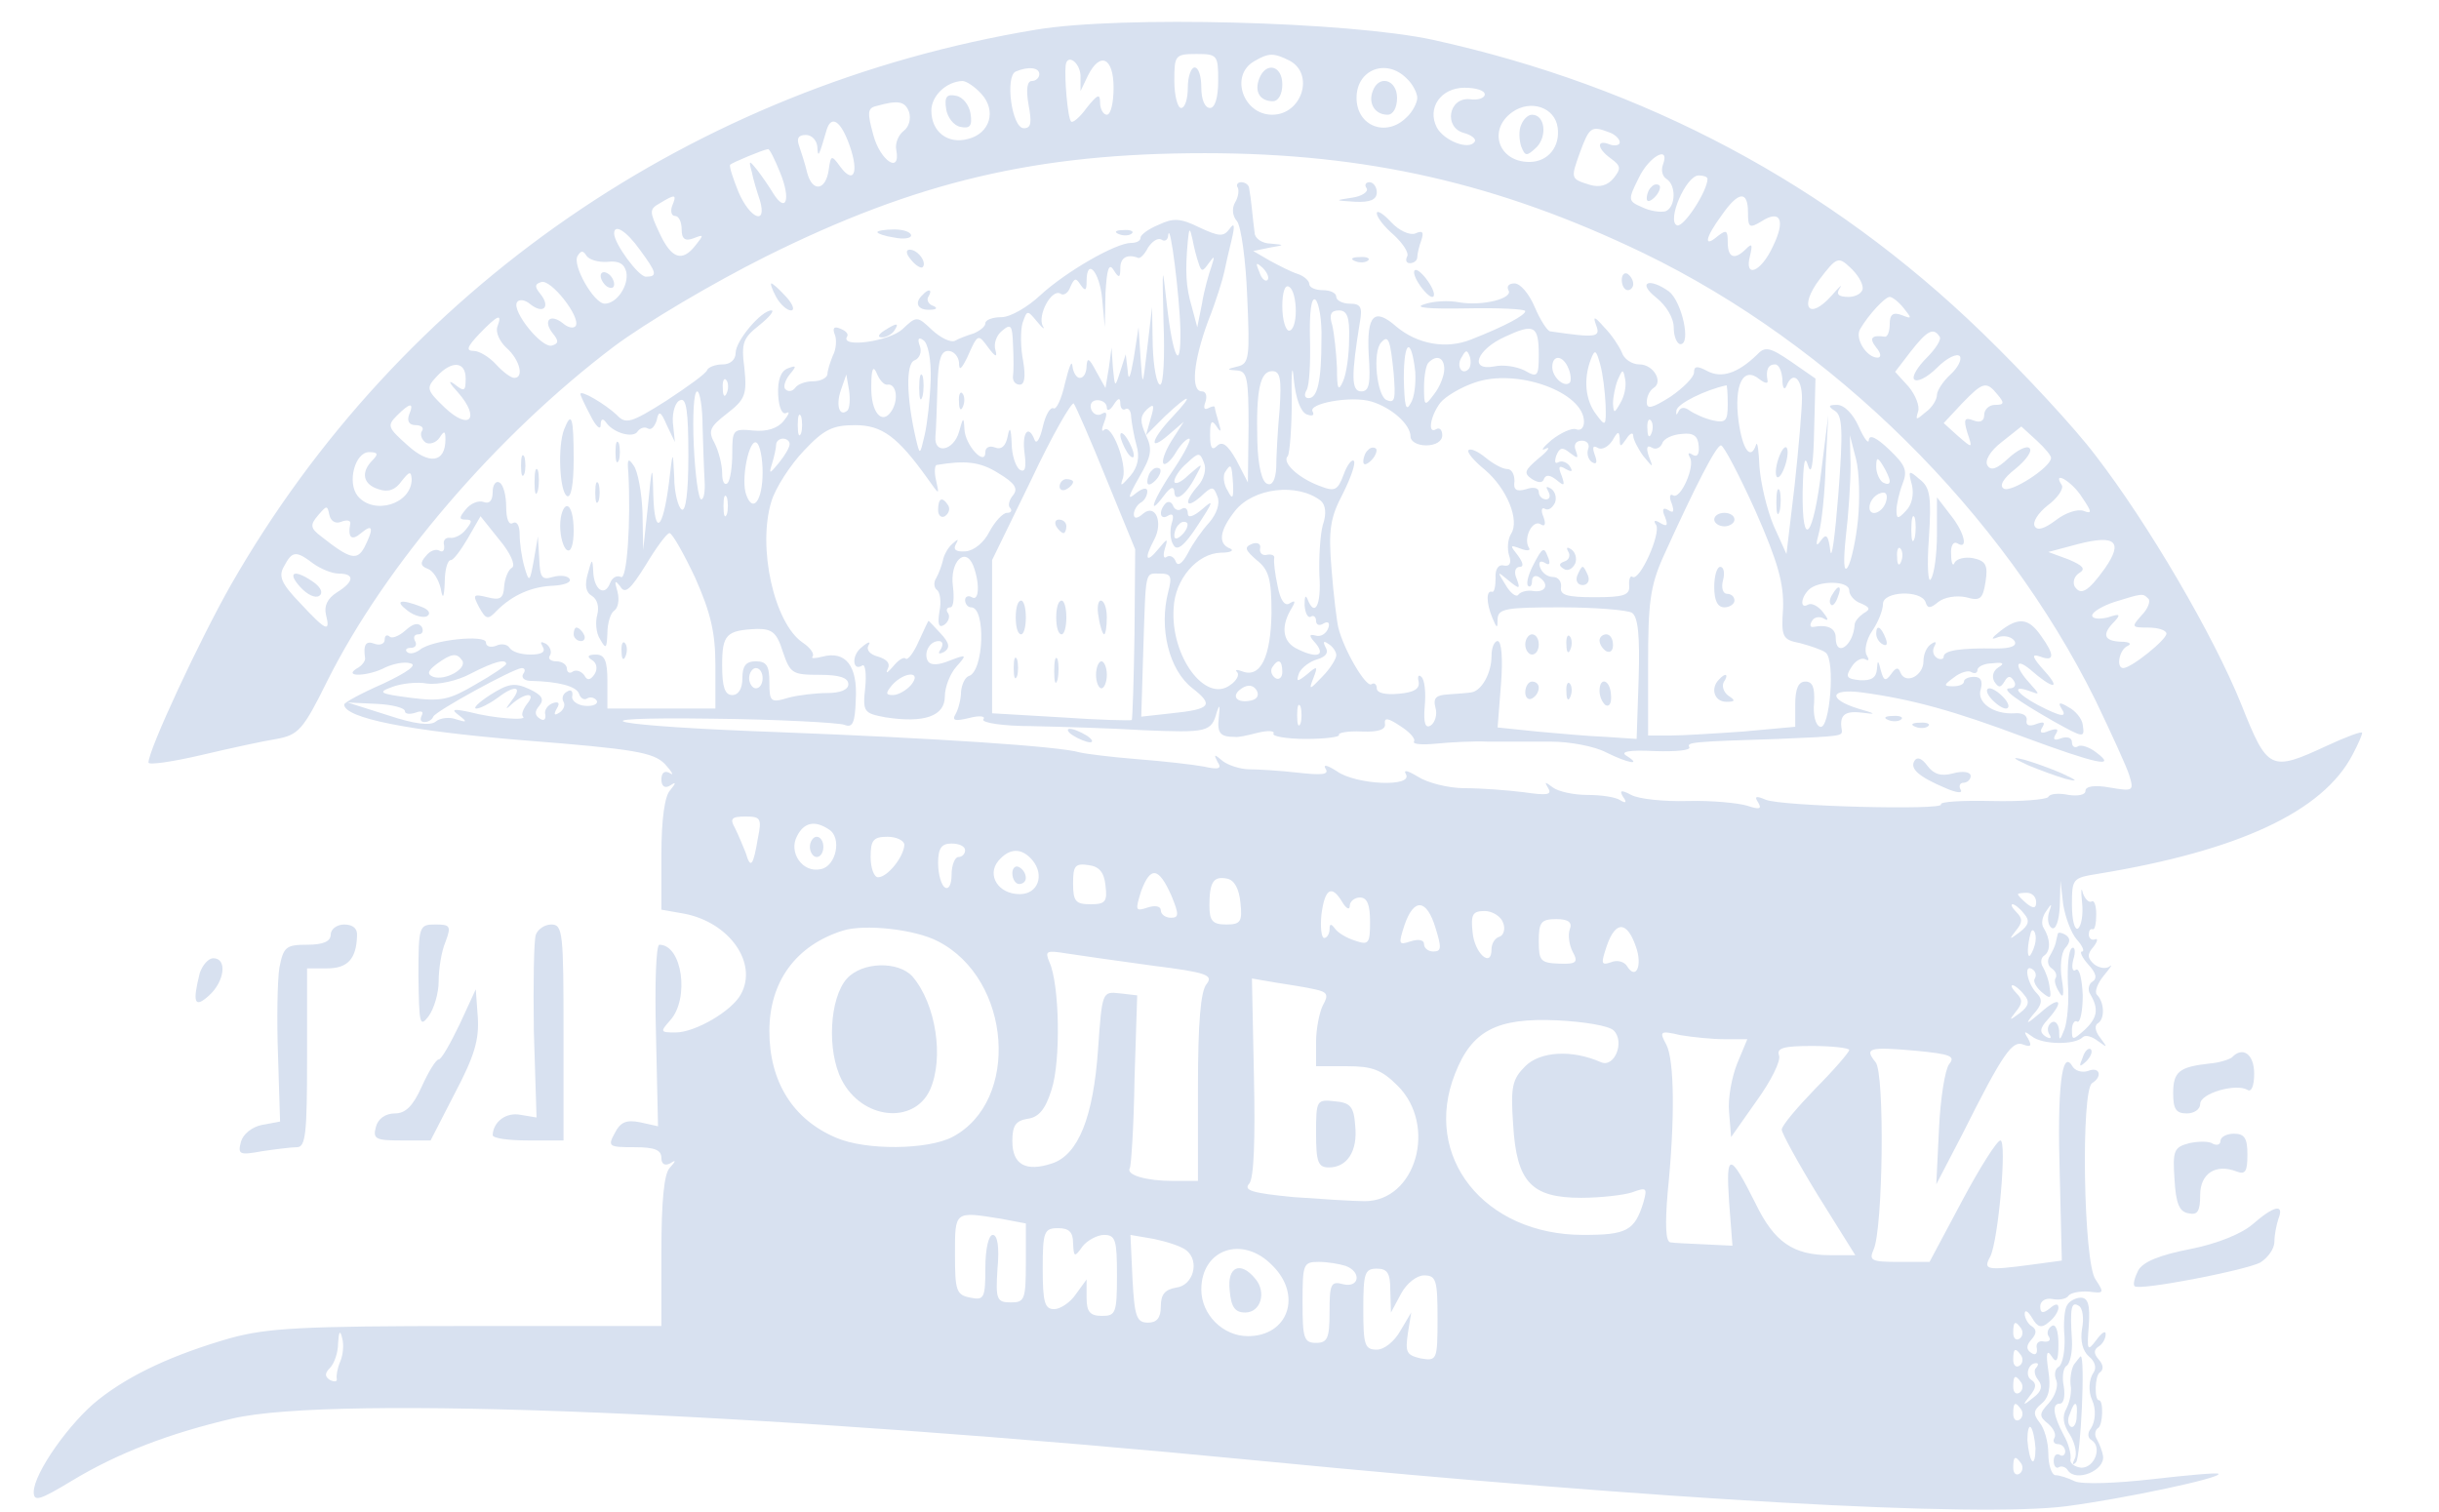 <?xml version="1.0" encoding="UTF-8"?> <svg xmlns="http://www.w3.org/2000/svg" width="121" height="75" viewBox="0 0 121 75" fill="none"> <path d="M51.395 1.473C34.419 4.286 19.855 14.33 11.451 29.029C9.91 31.741 7.366 37.199 7.366 37.835C7.366 37.969 8.538 37.801 9.977 37.466C11.384 37.132 13.091 36.763 13.727 36.663C14.799 36.462 15.033 36.228 16.239 33.783C19.118 28.024 24.643 21.596 30.435 17.21C32.042 16.004 35.39 14.029 38.002 12.723C45.468 9.007 51.428 7.6 59.765 7.6C67.801 7.6 74.364 9.107 81.529 12.556C90.937 17.109 99.341 25.413 103.962 34.754C104.732 36.361 105.502 38.036 105.636 38.471C105.87 39.241 105.837 39.275 104.665 39.074C103.928 38.94 103.46 39.007 103.46 39.241C103.46 39.442 103.091 39.509 102.622 39.442C102.154 39.341 101.685 39.375 101.618 39.542C101.518 39.676 100.245 39.777 98.805 39.743C97.332 39.71 96.227 39.777 96.294 39.911C96.495 40.212 88.359 40.011 87.589 39.676C87.12 39.475 87.02 39.509 87.221 39.81C87.422 40.145 87.288 40.178 86.685 39.978C86.25 39.844 84.91 39.71 83.739 39.743C82.533 39.777 81.294 39.643 80.926 39.442C80.424 39.174 80.323 39.208 80.524 39.542C80.725 39.81 80.658 39.877 80.39 39.71C80.156 39.542 79.419 39.442 78.75 39.442C78.08 39.442 77.31 39.275 77.042 39.074C76.64 38.772 76.607 38.772 76.808 39.107C77.009 39.442 76.741 39.475 75.602 39.308C74.799 39.208 73.493 39.107 72.656 39.107C71.852 39.107 70.814 38.839 70.346 38.538C69.844 38.236 69.609 38.17 69.743 38.404C70.145 39.074 67.265 38.94 66.328 38.27C65.859 37.969 65.625 37.902 65.759 38.136C65.96 38.437 65.591 38.471 64.386 38.337C63.515 38.236 62.41 38.17 61.975 38.17C61.54 38.17 60.937 37.969 60.669 37.768C60.234 37.4 60.201 37.4 60.401 37.801C60.636 38.136 60.468 38.203 59.732 38.036C59.196 37.935 57.723 37.768 56.417 37.667C55.145 37.567 53.839 37.4 53.571 37.333C52.567 37.031 46.506 36.629 38.672 36.328C30.268 36.027 27.957 35.558 35.323 35.658C38.638 35.692 41.584 35.859 41.886 35.96C42.288 36.127 42.422 35.893 42.455 34.721C42.556 33.047 41.953 32.277 40.815 32.578C40.413 32.678 40.212 32.678 40.312 32.578C40.413 32.444 40.212 32.143 39.81 31.875C38.404 30.904 37.567 27.154 38.27 24.877C38.471 24.207 39.207 23.069 39.877 22.366C40.881 21.295 41.317 21.094 42.422 21.094C43.761 21.094 44.531 21.663 46.038 23.772C46.607 24.576 46.607 24.576 46.44 23.839C46.339 23.437 46.373 23.069 46.473 23.069C47.879 22.835 48.616 22.902 49.52 23.471C50.357 23.973 50.524 24.241 50.256 24.576C50.056 24.81 49.989 25.111 50.123 25.212C50.223 25.346 50.156 25.446 49.955 25.446C49.754 25.446 49.352 25.882 49.084 26.384C48.817 26.92 48.315 27.321 47.913 27.355C47.444 27.388 47.276 27.288 47.41 27.02C47.578 26.719 47.544 26.719 47.243 26.986C47.009 27.187 46.808 27.589 46.774 27.824C46.707 28.091 46.573 28.46 46.44 28.694C46.306 28.895 46.339 29.163 46.473 29.263C46.64 29.364 46.707 29.866 46.607 30.335C46.506 30.971 46.573 31.172 46.841 31.004C47.042 30.87 47.143 30.603 47.042 30.435C46.908 30.268 46.975 30.134 47.143 30.134C47.31 30.134 47.343 29.665 47.276 29.096C47.109 27.891 47.879 27.087 48.281 28.058C48.616 28.928 48.582 29.866 48.214 29.632C48.047 29.531 47.879 29.598 47.879 29.766C47.879 29.966 48.013 30.134 48.181 30.134C48.917 30.134 48.817 33.348 48.047 33.549C47.879 33.616 47.712 33.951 47.678 34.319C47.678 34.687 47.544 35.19 47.41 35.424C47.209 35.759 47.377 35.792 48.08 35.625C48.582 35.491 48.917 35.525 48.783 35.692C48.683 35.859 49.754 36.027 51.16 36.027C52.6 36.06 55.078 36.127 56.685 36.228C59.899 36.361 60.1 36.328 60.368 35.324C60.502 34.922 60.535 34.989 60.468 35.558C60.368 36.395 60.535 36.562 61.272 36.562C61.373 36.596 61.875 36.495 62.377 36.361C62.913 36.228 63.248 36.261 63.181 36.395C63.08 36.529 63.817 36.663 64.788 36.663C65.759 36.663 66.495 36.562 66.428 36.462C66.361 36.361 66.864 36.261 67.567 36.295C68.404 36.328 68.772 36.194 68.705 35.893C68.672 35.591 68.873 35.625 69.475 36.027C69.944 36.328 70.245 36.663 70.145 36.797C70.078 36.931 70.58 36.964 71.25 36.897C71.919 36.83 73.091 36.763 73.828 36.797C74.564 36.797 75.971 36.797 76.942 36.797C77.879 36.797 79.118 37.031 79.687 37.333C80.759 37.868 81.495 38.002 80.692 37.5C80.357 37.299 80.792 37.199 82.098 37.266C83.136 37.299 83.906 37.232 83.805 37.065C83.672 36.83 83.939 36.797 88.225 36.663C91.339 36.529 91.406 36.529 91.373 36.228C91.239 35.491 91.506 35.257 92.344 35.357C93.114 35.458 93.114 35.424 92.176 35.156C90.669 34.687 90.77 34.152 92.344 34.353C94.855 34.687 96.998 35.29 100.379 36.562C103.995 37.902 105.067 38.136 103.995 37.333C103.66 37.065 103.225 36.931 103.091 37.031C102.924 37.132 102.79 37.031 102.79 36.83C102.79 36.596 102.556 36.529 102.254 36.629C101.919 36.763 101.819 36.696 101.986 36.428C102.154 36.161 102.053 36.127 101.652 36.261C101.283 36.428 101.149 36.361 101.317 36.094C101.484 35.826 101.384 35.792 101.015 35.926C100.681 36.06 100.48 35.993 100.547 35.725C100.58 35.491 100.312 35.357 99.944 35.391C98.906 35.458 98.035 34.855 98.27 34.185C98.37 33.783 98.27 33.583 97.935 33.583C97.667 33.583 97.433 33.683 97.433 33.817C97.433 33.951 97.198 34.051 96.897 34.051C96.395 34.051 96.428 33.984 96.93 33.616C97.265 33.348 97.667 33.248 97.801 33.348C97.969 33.449 98.102 33.382 98.102 33.248C98.102 33.08 98.437 32.913 98.839 32.913C99.375 32.846 99.475 32.913 99.14 33.114C98.873 33.281 98.805 33.583 98.939 33.817C99.14 34.118 99.241 34.152 99.442 33.817C99.609 33.516 99.743 33.516 99.91 33.783C100.044 33.984 99.944 34.152 99.71 34.152C99.241 34.152 100.011 34.721 101.886 35.792C103.393 36.629 103.426 36.629 103.326 35.96C103.292 35.658 102.957 35.257 102.622 35.089C102.187 34.821 102.087 34.855 102.254 35.123C102.589 35.625 102.288 35.591 101.116 34.989C100.044 34.42 99.743 33.951 100.681 34.286C101.216 34.486 101.216 34.486 100.681 33.884C99.944 33.08 99.944 32.578 100.714 33.214C101.819 34.185 102.288 34.252 101.451 33.315C100.814 32.611 100.747 32.411 101.216 32.578C101.919 32.846 101.953 32.511 101.25 31.54C100.647 30.67 100.145 30.603 99.241 31.306C98.772 31.674 98.739 31.774 99.14 31.607C99.475 31.507 99.81 31.607 99.944 31.808C100.078 32.042 99.776 32.176 99.04 32.176C97.232 32.143 96.428 32.277 96.428 32.578C96.428 32.712 96.261 32.745 96.094 32.645C95.893 32.511 95.859 32.277 95.96 32.076C96.094 31.841 96.026 31.808 95.826 31.942C95.591 32.076 95.424 32.444 95.424 32.812C95.424 33.516 94.553 33.984 94.285 33.382C94.185 33.08 94.051 33.114 93.817 33.449C93.549 33.817 93.448 33.783 93.314 33.281C93.18 32.745 93.147 32.712 93.114 33.214C93.08 33.616 92.846 33.783 92.276 33.75C91.607 33.683 91.54 33.583 91.841 33.114C92.042 32.779 92.344 32.611 92.544 32.712C92.712 32.812 92.745 32.745 92.611 32.511C92.477 32.31 92.578 31.741 92.879 31.306C93.18 30.87 93.415 30.268 93.415 29.966C93.415 29.33 95.29 29.263 95.524 29.866C95.625 30.201 95.759 30.201 96.16 29.866C96.462 29.632 97.031 29.531 97.533 29.632C98.236 29.832 98.37 29.732 98.504 28.861C98.638 28.024 98.504 27.824 97.868 27.69C97.466 27.623 97.064 27.723 96.964 27.924C96.897 28.125 96.797 27.957 96.797 27.522C96.763 27.087 96.897 26.853 97.098 26.953C97.667 27.321 97.466 26.417 96.763 25.547L96.094 24.676V26.484C96.094 27.489 95.96 28.493 95.792 28.728C95.658 28.995 95.591 28.091 95.692 26.719C95.826 24.643 95.759 24.174 95.223 23.772C94.687 23.303 94.654 23.337 94.855 24.074C94.955 24.542 94.855 25.045 94.553 25.346C94.151 25.781 94.085 25.748 94.085 25.312C94.085 25.045 94.219 24.442 94.386 24.007C94.654 23.337 94.52 23.069 93.716 22.299C93.114 21.73 92.745 21.529 92.712 21.83C92.712 22.065 92.477 21.763 92.21 21.161C91.942 20.558 91.506 20.089 91.138 20.089C90.703 20.089 90.669 20.156 91.038 20.391C91.406 20.625 91.439 21.395 91.205 24.475C91.038 26.585 90.87 27.857 90.803 27.321C90.703 26.551 90.602 26.451 90.335 26.819C90.1 27.154 90.067 27.053 90.234 26.451C90.368 25.982 90.535 24.475 90.569 23.103L90.703 20.591L90.368 23.27C89.966 26.685 89.397 27.355 89.43 24.408C89.464 22.935 89.531 22.533 89.698 23.103C89.866 23.638 89.966 23.036 90 21.361L90.067 18.783L88.861 17.946C87.79 17.21 87.555 17.176 87.154 17.611C86.216 18.516 85.413 18.783 84.71 18.415C84.207 18.147 84.04 18.147 84.04 18.482C84.04 18.716 83.504 19.252 82.868 19.687C81.964 20.257 81.696 20.324 81.696 19.955C81.696 19.687 81.83 19.386 82.031 19.252C82.533 18.951 82.031 18.08 81.328 18.08C80.96 18.08 80.558 17.812 80.457 17.478C80.323 17.176 79.955 16.607 79.587 16.239C79.085 15.67 79.018 15.67 79.185 16.138C79.419 16.741 79.185 16.774 76.908 16.44C76.774 16.44 76.406 15.87 76.138 15.234C75.87 14.598 75.435 14.062 75.134 14.062C74.866 14.062 74.732 14.196 74.832 14.397C75.1 14.799 73.56 15.201 72.388 15C71.886 14.899 71.116 14.933 70.647 15.1C70.111 15.268 70.881 15.335 72.756 15.301C74.364 15.268 75.669 15.335 75.669 15.435C75.669 15.636 74.698 16.172 72.991 16.841C71.752 17.344 70.312 17.076 69.274 16.205C68.169 15.234 67.801 15.636 67.901 17.578C68.002 19.018 67.935 19.42 67.533 19.42C67.031 19.42 67.031 18.649 67.466 15.971C67.6 15.234 67.5 15.067 66.964 15.067C66.596 15.067 66.294 14.899 66.294 14.732C66.294 14.531 65.993 14.397 65.625 14.397C65.256 14.397 64.955 14.263 64.955 14.096C64.955 13.928 64.687 13.694 64.386 13.594C64.051 13.493 63.415 13.158 62.98 12.924L62.176 12.455L62.98 12.288C63.75 12.154 63.75 12.154 63.047 12.087C62.611 12.087 62.243 11.819 62.243 11.551C62.209 11.283 62.143 10.748 62.109 10.379C62.076 10.011 62.009 9.542 61.975 9.375C61.975 9.174 61.774 9.04 61.573 9.04C61.406 9.04 61.306 9.174 61.406 9.308C61.473 9.442 61.44 9.777 61.272 10.045C61.105 10.346 61.138 10.714 61.373 10.982C61.573 11.25 61.808 12.924 61.875 14.732C62.009 17.712 61.975 18.047 61.406 18.181C60.837 18.315 60.837 18.348 61.373 18.382C61.875 18.415 61.942 18.783 61.942 21.161L61.908 23.94L61.339 22.835C60.904 22.065 60.636 21.864 60.368 22.132C60.134 22.366 60.033 22.232 60.033 21.596C60.033 20.926 60.1 20.792 60.334 21.127C60.569 21.495 60.602 21.428 60.468 20.993C60.368 20.658 60.268 20.29 60.268 20.223C60.268 20.123 60.134 20.156 59.933 20.257C59.732 20.357 59.698 20.223 59.799 19.955C59.899 19.654 59.832 19.42 59.631 19.42C59.062 19.42 59.196 17.946 59.933 15.937C60.334 14.933 60.669 13.828 60.736 13.493C60.803 13.158 60.971 12.422 61.105 11.886C61.272 11.183 61.239 11.016 61.004 11.35C60.703 11.752 60.502 11.752 59.498 11.283C58.56 10.815 58.192 10.815 57.489 11.149C56.986 11.35 56.584 11.652 56.584 11.786C56.584 11.953 56.384 12.053 56.116 12.053C55.346 12.053 52.868 13.493 51.629 14.632C50.993 15.234 50.123 15.736 49.687 15.736C49.252 15.736 48.884 15.87 48.884 16.038C48.884 16.205 48.616 16.406 48.315 16.54C47.98 16.641 47.544 16.808 47.377 16.908C47.176 17.009 46.674 16.774 46.239 16.373C45.502 15.67 45.468 15.67 44.765 16.339C44.096 16.942 41.685 17.277 42.02 16.707C42.12 16.574 41.953 16.406 41.685 16.306C41.384 16.172 41.283 16.272 41.417 16.607C41.518 16.841 41.484 17.344 41.317 17.645C41.183 17.98 41.049 18.382 41.049 18.582C41.015 18.75 40.714 18.917 40.346 18.917C39.977 18.917 39.576 19.051 39.442 19.252C39.308 19.42 39.107 19.453 38.973 19.319C38.839 19.219 38.94 18.884 39.174 18.582C39.542 18.147 39.509 18.114 39.073 18.281C38.739 18.415 38.571 18.85 38.605 19.587C38.638 20.223 38.806 20.591 39.006 20.491C39.207 20.391 39.14 20.558 38.873 20.893C38.571 21.261 38.035 21.428 37.366 21.361C36.361 21.261 36.328 21.328 36.328 22.5C36.328 23.17 36.227 23.839 36.093 23.973C35.926 24.107 35.826 23.873 35.826 23.471C35.826 23.069 35.658 22.399 35.457 21.998C35.123 21.395 35.19 21.194 36.06 20.524C36.964 19.821 37.065 19.587 36.931 18.281C36.763 17.009 36.864 16.774 37.667 16.138C38.169 15.736 38.437 15.402 38.27 15.402C37.768 15.402 36.495 16.908 36.495 17.511C36.495 17.846 36.227 18.08 35.859 18.08C35.491 18.08 35.156 18.214 35.089 18.348C35.056 18.516 34.118 19.185 33.047 19.888C31.305 20.993 31.038 21.06 30.602 20.591C30.033 20.056 28.794 19.319 28.794 19.553C28.794 19.62 29.029 20.123 29.297 20.625C29.564 21.161 29.799 21.361 29.799 21.094C29.799 20.792 29.899 20.725 30.067 20.96C30.435 21.495 31.439 21.763 31.64 21.395C31.774 21.228 31.975 21.161 32.143 21.261C32.31 21.361 32.477 21.161 32.578 20.859C32.678 20.357 32.779 20.391 33.08 21.094L33.482 21.931L33.381 20.96C33.348 20.424 33.515 19.922 33.75 19.855C34.051 19.721 34.151 20.424 34.151 22.6C34.151 24.442 34.018 25.413 33.817 25.279C33.649 25.178 33.448 24.442 33.448 23.672C33.381 22.299 33.381 22.299 33.181 24.007C32.879 26.317 32.477 26.618 32.41 24.576C32.377 23.002 32.343 23.002 32.143 25.111L31.908 27.288L31.875 25.446C31.841 24.442 31.64 23.37 31.439 23.103C31.172 22.701 31.105 22.768 31.172 23.437C31.305 25.882 31.105 28.828 30.803 28.627C30.602 28.527 30.368 28.661 30.268 28.928C30 29.632 29.464 29.263 29.43 28.359C29.397 27.69 29.364 27.69 29.163 28.46C28.995 29.029 29.062 29.397 29.364 29.565C29.631 29.732 29.732 30.1 29.631 30.502C29.531 30.837 29.564 31.406 29.765 31.707C30.067 32.243 30.1 32.176 30.134 31.406C30.134 30.904 30.301 30.402 30.468 30.301C30.669 30.167 30.736 29.766 30.636 29.364C30.468 28.795 30.502 28.761 30.77 29.096C31.004 29.498 31.272 29.263 32.042 28.024C32.544 27.187 33.08 26.451 33.214 26.451C33.348 26.451 33.917 27.455 34.486 28.661C35.256 30.402 35.491 31.373 35.491 33.013V35.156H32.812H30.134V33.817C30.134 32.779 30 32.478 29.564 32.478C29.163 32.478 29.096 32.578 29.364 32.745C29.598 32.879 29.665 33.181 29.497 33.449C29.297 33.75 29.129 33.783 28.995 33.516C28.861 33.315 28.593 33.214 28.426 33.315C28.259 33.449 28.125 33.348 28.125 33.181C28.125 32.98 27.89 32.812 27.589 32.812C27.321 32.812 27.154 32.678 27.288 32.511C27.388 32.344 27.288 32.076 27.087 31.942C26.819 31.808 26.785 31.841 26.919 32.076C27.087 32.344 26.886 32.478 26.317 32.478C25.848 32.478 25.413 32.344 25.279 32.143C25.178 31.975 24.877 31.908 24.609 32.042C24.341 32.143 24.107 32.076 24.107 31.875C24.107 31.473 21.428 31.741 20.826 32.243C20.591 32.411 20.323 32.478 20.189 32.344C20.089 32.243 20.156 32.143 20.39 32.143C20.625 32.143 20.692 31.975 20.591 31.808C20.491 31.607 20.558 31.473 20.759 31.473C20.959 31.473 21.026 31.306 20.926 31.105C20.759 30.87 20.491 30.937 20.122 31.272C19.788 31.574 19.419 31.707 19.319 31.574C19.185 31.473 19.084 31.54 19.084 31.741C19.084 31.942 18.85 32.042 18.582 31.942C18.147 31.774 18.013 31.975 18.114 32.678C18.114 32.812 17.946 33.047 17.678 33.181C17.009 33.616 18.314 33.549 19.118 33.114C19.486 32.946 20.055 32.812 20.357 32.913C20.725 32.98 20.223 33.348 19.018 33.917C17.946 34.386 17.076 34.855 17.076 34.955C17.076 35.625 20.256 36.261 25.948 36.73C31.506 37.165 32.41 37.333 32.98 37.902C33.348 38.303 33.448 38.504 33.248 38.37C32.98 38.203 32.812 38.337 32.812 38.672C32.812 39.007 32.98 39.141 33.248 38.973C33.549 38.772 33.549 38.839 33.248 39.208C32.98 39.475 32.812 40.647 32.812 42.388V45.134L33.951 45.335C36.194 45.77 37.6 47.779 36.763 49.319C36.328 50.156 34.486 51.228 33.515 51.228C32.745 51.228 32.745 51.194 33.248 50.625C34.218 49.553 33.85 46.875 32.712 46.875C32.544 46.875 32.477 48.884 32.544 51.361L32.645 55.882L31.741 55.681C31.071 55.547 30.77 55.681 30.502 56.216C30.134 56.886 30.201 56.92 31.473 56.92C32.477 56.92 32.812 57.053 32.812 57.455C32.812 57.757 32.98 57.857 33.248 57.723C33.549 57.522 33.549 57.589 33.214 57.958C32.946 58.259 32.812 59.598 32.812 62.109V65.792H23.203C14.899 65.792 13.259 65.893 11.417 66.395C8.638 67.199 6.495 68.17 4.888 69.442C3.482 70.547 1.674 73.091 1.674 74.029C1.674 74.531 1.975 74.431 3.582 73.46C5.859 72.087 8.404 71.116 11.551 70.379C16.573 69.207 37.801 70.078 62.611 72.489C82.6 74.431 98.102 75.301 102.522 74.732C105.335 74.364 110.256 73.326 110.056 73.125C110.022 73.058 108.515 73.192 106.774 73.393C105 73.594 103.292 73.661 102.924 73.493C102.589 73.326 102.154 73.192 101.953 73.192C101.785 73.158 101.618 72.69 101.618 72.121C101.618 71.551 101.417 70.848 101.183 70.58C100.848 70.145 100.881 69.978 101.283 69.643C101.652 69.341 101.752 68.839 101.618 68.002C101.484 67.132 101.551 66.931 101.785 67.299C102.02 67.667 102.12 67.533 102.12 66.696C102.12 66.027 101.986 65.658 101.785 65.792C101.585 65.926 101.518 66.161 101.652 66.328C101.752 66.496 101.652 66.596 101.384 66.562C101.149 66.496 100.982 66.663 101.049 66.897C101.082 67.165 100.982 67.266 100.781 67.132C100.513 66.964 100.513 66.763 100.781 66.462C101.049 66.161 101.049 65.96 100.781 65.792C100.614 65.692 100.446 65.391 100.446 65.19C100.446 64.955 100.614 65.056 100.814 65.391C101.082 65.859 101.283 65.926 101.652 65.591C101.919 65.391 102.12 65.056 102.12 64.888C102.12 64.654 101.953 64.687 101.685 64.922C101.35 65.19 101.216 65.156 101.216 64.821C101.216 64.553 101.484 64.386 101.819 64.453C102.154 64.52 102.522 64.453 102.622 64.286C102.723 64.152 103.158 64.051 103.627 64.085C104.397 64.185 104.397 64.152 103.962 63.482C103.359 62.678 103.225 54.074 103.794 53.739C104.33 53.404 104.163 52.902 103.593 53.136C103.292 53.236 102.924 53.136 102.79 52.868C102.288 52.065 102.053 54.007 102.187 58.359L102.288 62.545L100.814 62.745C98.538 63.047 98.37 63.013 98.739 62.344C99.14 61.54 99.576 56.585 99.241 56.585C99.073 56.585 98.203 57.958 97.332 59.598L95.725 62.611H94.185C92.846 62.611 92.712 62.545 92.946 62.009C93.415 61.038 93.515 53.236 93.047 52.701C92.477 51.998 92.712 51.931 95.022 52.132C96.763 52.299 97.031 52.4 96.696 52.801C96.495 53.069 96.261 54.509 96.194 56.016L96.06 58.761L97.366 56.25C99.375 52.232 99.844 51.596 100.379 51.83C100.747 51.964 100.814 51.897 100.614 51.529C100.379 51.161 100.413 51.127 100.814 51.428C101.317 51.83 102.924 51.864 103.326 51.462C103.46 51.328 103.794 51.428 104.096 51.663C104.564 51.998 104.564 51.998 104.196 51.495C103.928 51.161 103.895 50.859 104.096 50.759C104.431 50.525 104.397 49.721 104.029 49.353C103.895 49.219 104.062 48.783 104.364 48.415C104.698 48.013 104.832 47.812 104.665 47.946C104.497 48.08 104.163 48.047 103.895 47.846C103.56 47.545 103.527 47.344 103.861 46.975C104.062 46.708 104.096 46.54 103.928 46.607C103.761 46.674 103.627 46.54 103.627 46.373C103.627 46.172 103.694 46.071 103.828 46.105C103.928 46.138 103.995 45.803 103.995 45.368C103.995 44.933 103.895 44.632 103.761 44.732C103.627 44.799 103.426 44.598 103.326 44.297C103.259 43.962 103.225 44.196 103.292 44.766C103.359 45.368 103.259 45.937 103.091 46.071C102.924 46.172 102.79 45.636 102.79 44.9C102.79 43.594 102.823 43.56 104.062 43.359C111.027 42.221 115.245 40.279 116.718 37.433C116.986 36.931 117.187 36.462 117.187 36.361C117.187 36.261 116.384 36.562 115.446 36.998C112.634 38.303 112.5 38.236 111.194 34.955C109.821 31.54 106.573 25.982 103.962 22.6C102.957 21.261 100.413 18.516 98.337 16.507C90.736 9.141 81.596 4.286 71.082 1.975C66.897 1.071 55.58 0.77 51.395 1.473ZM60.435 4.018C60.435 4.855 60.268 5.357 60.033 5.357C59.765 5.357 59.598 4.922 59.598 4.353C59.598 3.783 59.464 3.348 59.263 3.348C59.096 3.348 58.928 3.783 58.928 4.353C58.928 4.888 58.794 5.357 58.593 5.357C58.426 5.357 58.259 4.754 58.259 4.018C58.259 2.745 58.292 2.679 59.364 2.679C60.401 2.679 60.435 2.745 60.435 4.018ZM63.984 3.013C65.223 3.683 64.587 5.692 63.114 5.692C61.674 5.692 61.004 3.75 62.209 3.047C62.946 2.612 63.181 2.612 63.984 3.013ZM53.605 3.75V4.52L53.973 3.75C54.576 2.545 55.245 2.846 55.245 4.353C55.245 5.089 55.111 5.692 54.91 5.692C54.743 5.692 54.576 5.424 54.576 5.089C54.576 4.62 54.442 4.687 53.906 5.357C53.571 5.826 53.203 6.127 53.136 6.027C52.968 5.859 52.801 3.85 52.868 3.248C52.935 2.645 53.571 3.08 53.605 3.75ZM51.562 3.683C51.562 3.85 51.395 4.018 51.194 4.018C50.959 4.018 50.893 4.42 51.026 5.19C51.194 6.094 51.16 6.362 50.792 6.362C50.19 6.362 49.855 3.783 50.39 3.549C51.026 3.281 51.562 3.348 51.562 3.683ZM69.776 3.884C70.078 4.152 70.312 4.62 70.312 4.855C70.312 5.089 70.078 5.558 69.776 5.826C68.772 6.83 67.299 6.261 67.299 4.855C67.299 3.449 68.772 2.879 69.776 3.884ZM48.683 4.654C49.453 5.491 49.118 6.629 48.013 6.897C47.009 7.165 46.205 6.529 46.205 5.491C46.205 4.754 46.942 4.051 47.745 4.018C47.946 4.018 48.381 4.319 48.683 4.654ZM73.66 4.687C73.66 4.855 73.326 4.989 72.924 4.922C71.852 4.821 71.618 6.328 72.623 6.596C72.991 6.696 73.259 6.897 73.158 7.031C72.89 7.466 71.651 6.998 71.283 6.328C70.781 5.357 71.484 4.353 72.656 4.353C73.225 4.353 73.66 4.487 73.66 4.687ZM45.1 5.558C45.201 5.893 45.1 6.295 44.832 6.495C44.565 6.696 44.397 7.132 44.464 7.433C44.698 8.672 43.66 7.969 43.326 6.696C43.024 5.591 43.024 5.357 43.493 5.257C44.565 4.955 44.899 5.022 45.1 5.558ZM77.276 6.328C77.41 7.266 76.808 8.036 75.87 8.036C74.33 8.036 73.794 6.428 75.033 5.558C75.937 4.922 77.143 5.324 77.276 6.328ZM42.154 7.232C42.623 8.571 42.355 9.174 41.685 8.27C41.25 7.667 41.216 7.701 41.116 8.404C40.982 9.442 40.312 9.576 40.044 8.571C39.944 8.136 39.743 7.533 39.643 7.232C39.509 6.864 39.609 6.696 39.977 6.696C40.279 6.696 40.513 6.964 40.547 7.266C40.58 7.868 40.614 7.801 41.015 6.428C41.25 5.692 41.718 5.993 42.154 7.232ZM79.821 6.562C80.123 6.663 80.357 6.897 80.357 7.065C80.357 7.199 80.123 7.266 79.855 7.165C79.185 6.897 79.219 7.366 79.922 7.868C80.424 8.237 80.424 8.37 80.055 8.839C79.754 9.208 79.352 9.308 78.884 9.174C77.913 8.873 77.913 8.873 78.381 7.567C78.85 6.295 78.951 6.228 79.821 6.562ZM38.705 8.571C39.241 9.877 39.006 10.614 38.37 9.609C38.169 9.274 37.801 8.739 37.567 8.437C37.165 7.935 37.131 7.935 37.299 8.538C37.366 8.906 37.567 9.542 37.701 9.944C38.069 11.216 37.198 10.848 36.629 9.509C36.361 8.839 36.16 8.237 36.227 8.17C36.328 8.069 37.834 7.433 38.102 7.399C38.169 7.366 38.437 7.902 38.705 8.571ZM82.5 8.17C82.399 8.437 82.466 8.739 82.667 8.873C83.169 9.174 83.136 10.279 82.634 10.48C82.399 10.547 81.864 10.48 81.462 10.279C80.759 9.978 80.759 9.911 81.294 8.839C81.797 7.768 82.868 7.165 82.5 8.17ZM84.71 8.873C84.71 9.475 83.538 11.283 83.203 11.183C82.667 10.982 83.638 8.705 84.274 8.705C84.509 8.705 84.71 8.772 84.71 8.873ZM33.348 10.212C33.248 10.48 33.315 10.714 33.482 10.714C33.683 10.714 33.817 11.016 33.817 11.384C33.817 11.853 33.984 11.986 34.419 11.819C34.922 11.618 34.922 11.652 34.52 12.154C33.85 13.024 33.315 12.857 32.712 11.551C32.209 10.48 32.209 10.379 32.745 10.078C33.515 9.609 33.582 9.643 33.348 10.212ZM86.719 10.547C86.719 11.283 86.785 11.35 87.388 10.982C88.326 10.379 88.594 10.915 87.957 12.221C87.355 13.527 86.518 13.828 86.819 12.69C86.953 12.12 86.919 12.053 86.618 12.355C86.049 12.924 85.714 12.79 85.714 12.02C85.714 11.417 85.647 11.384 85.212 11.719C84.509 12.321 84.576 11.819 85.413 10.681C86.25 9.475 86.719 9.442 86.719 10.547ZM31.741 12.388C32.578 13.527 32.645 13.728 32.042 13.728C31.674 13.728 30.468 12.087 30.468 11.585C30.468 11.082 31.071 11.451 31.741 12.388ZM58.56 16.373C58.593 18.549 58.192 17.779 57.89 15.134C57.656 13.024 57.656 13.091 57.723 15.971C57.79 17.678 57.723 19.085 57.556 19.085C57.388 19.085 57.221 18.214 57.187 17.143L57.154 15.234L56.919 17.243C56.685 19.252 56.685 19.252 56.584 17.745L56.484 16.239L56.25 17.745C56.082 18.716 55.982 18.951 55.948 18.415L55.848 17.578L55.58 18.415C55.312 19.252 55.312 19.252 55.212 18.248L55.145 17.243L55.011 18.248L54.843 19.252L54.375 18.415C54.04 17.779 53.94 17.712 53.906 18.147C53.906 18.482 53.772 18.75 53.571 18.75C53.404 18.75 53.236 18.482 53.203 18.147C53.169 17.846 53.035 18.214 52.834 19.018C52.667 19.788 52.399 20.357 52.265 20.257C52.098 20.19 51.864 20.591 51.73 21.194C51.596 21.763 51.428 22.065 51.328 21.83C51.026 21.027 50.692 21.462 50.826 22.466C50.926 23.203 50.859 23.471 50.591 23.303C50.39 23.17 50.19 22.567 50.19 21.998C50.156 21.228 50.089 21.127 49.989 21.663C49.888 22.132 49.687 22.332 49.352 22.199C49.084 22.098 48.884 22.199 48.884 22.433C48.884 23.17 47.879 22.098 47.846 21.295C47.812 20.658 47.779 20.692 47.578 21.428C47.31 22.366 46.339 22.567 46.406 21.663C46.44 21.361 46.473 20.257 46.506 19.252C46.54 17.846 46.674 17.411 47.042 17.411C47.31 17.411 47.544 17.678 47.578 17.98C47.578 18.415 47.678 18.348 47.98 17.745C48.515 16.54 48.515 16.54 49.051 17.277C49.386 17.712 49.486 17.745 49.386 17.377C49.285 17.076 49.419 16.641 49.721 16.406C50.156 16.038 50.223 16.138 50.256 17.109C50.29 17.745 50.29 18.449 50.256 18.649C50.223 18.884 50.357 19.085 50.591 19.085C50.826 19.085 50.893 18.716 50.759 17.913C50.625 17.243 50.625 16.406 50.725 16.038C50.959 15.368 50.959 15.368 51.462 15.971C51.73 16.306 51.864 16.373 51.73 16.172C51.462 15.636 52.165 14.33 52.6 14.565C52.768 14.699 53.002 14.531 53.102 14.23C53.303 13.795 53.37 13.761 53.605 14.129C53.839 14.464 53.906 14.431 53.906 13.962C53.906 12.757 54.542 13.46 54.676 14.799L54.81 16.239L54.843 14.565C54.91 13.359 55.011 13.024 55.245 13.393C55.513 13.828 55.58 13.795 55.58 13.292C55.58 12.79 55.915 12.589 56.451 12.79C56.551 12.857 56.785 12.623 56.953 12.288C57.154 11.986 57.422 11.786 57.623 11.886C57.79 12.02 57.957 11.886 57.957 11.652C58.058 10.949 58.526 14.766 58.56 16.373ZM59.464 13.058C59.598 13.493 59.665 13.493 59.966 13.058C60.268 12.656 60.268 12.69 60.1 13.225C59.966 13.594 59.732 14.431 59.631 15.067L59.397 16.239L59.129 15.234C58.828 14.23 58.794 13.46 58.928 11.953C58.995 11.283 59.029 11.283 59.163 11.886C59.23 12.254 59.364 12.79 59.464 13.058ZM30.134 12.991C30.703 12.924 30.971 13.091 31.071 13.493C31.205 14.163 30.602 15.067 30 15.067C29.464 15.067 28.359 13.125 28.66 12.69C28.828 12.422 28.928 12.422 29.096 12.69C29.23 12.891 29.698 13.024 30.134 12.991ZM92.41 14.297C92.41 14.531 92.076 14.732 91.707 14.732C91.205 14.732 91.071 14.598 91.272 14.297C91.439 14.062 91.239 14.23 90.87 14.665C89.732 15.937 89.23 15.234 90.268 13.861C91.105 12.757 91.205 12.723 91.774 13.259C92.143 13.594 92.41 14.029 92.41 14.297ZM62.879 13.895C62.779 13.995 62.578 13.828 62.477 13.493C62.276 13.024 62.31 12.991 62.645 13.292C62.879 13.527 62.98 13.795 62.879 13.895ZM28.56 16.172C28.459 16.306 28.192 16.272 27.924 16.038C27.288 15.536 26.919 15.904 27.422 16.54C27.723 16.908 27.723 17.042 27.388 17.143C26.886 17.31 25.379 15.435 25.647 15C25.747 14.832 26.049 14.866 26.317 15.1C26.953 15.603 27.321 15.234 26.819 14.598C26.518 14.23 26.518 14.096 26.852 13.995C27.321 13.828 28.828 15.736 28.56 16.172ZM64.285 15.435C64.285 15.971 64.151 16.406 63.951 16.406C63.783 16.406 63.616 15.87 63.616 15.201C63.616 14.498 63.75 14.096 63.951 14.23C64.151 14.33 64.285 14.866 64.285 15.435ZM65.558 16.841C65.558 18.917 65.357 19.754 64.922 19.754C64.721 19.754 64.687 19.587 64.821 19.353C64.955 19.152 65.022 18.013 64.989 16.841C64.955 15.469 65.055 14.732 65.256 14.866C65.424 15 65.591 15.87 65.558 16.841ZM94.453 15.301C94.855 15.803 94.855 15.837 94.352 15.636C93.917 15.469 93.75 15.603 93.75 16.071C93.75 16.44 93.649 16.707 93.515 16.707C92.846 16.607 92.712 16.774 93.08 17.243C93.314 17.511 93.348 17.745 93.147 17.745C92.611 17.745 92.009 16.808 92.276 16.339C92.678 15.636 93.515 14.732 93.75 14.732C93.884 14.732 94.219 15 94.453 15.301ZM66.93 16.808C66.93 17.611 66.797 18.549 66.629 18.917C66.395 19.453 66.328 19.319 66.328 18.248C66.294 17.511 66.194 16.574 66.094 16.138C65.926 15.603 66.026 15.402 66.428 15.402C66.83 15.402 66.964 15.736 66.93 16.808ZM24.676 16.205C24.576 16.473 24.776 16.942 25.145 17.277C25.781 17.846 26.015 18.75 25.513 18.75C25.346 18.75 24.944 18.449 24.609 18.08C24.274 17.712 23.772 17.411 23.504 17.411C23.102 17.411 23.169 17.21 23.772 16.574C24.676 15.636 24.944 15.502 24.676 16.205ZM76.339 17.611C76.339 18.683 76.272 18.75 75.636 18.382C75.234 18.181 74.564 18.08 74.129 18.181C72.857 18.415 73.259 17.344 74.665 16.707C76.105 16.038 76.339 16.138 76.339 17.611ZM96.227 16.707C96.328 16.841 96.026 17.31 95.591 17.745C95.156 18.181 94.855 18.649 94.955 18.817C95.089 18.984 95.591 18.75 96.094 18.248C96.596 17.745 97.098 17.511 97.232 17.678C97.332 17.846 97.131 18.248 96.763 18.582C96.395 18.917 96.094 19.386 96.094 19.587C96.094 19.821 95.859 20.223 95.524 20.457C95.055 20.859 95.022 20.859 95.156 20.424C95.256 20.156 95.022 19.587 94.687 19.185L94.018 18.449L94.788 17.444C95.625 16.373 95.926 16.239 96.227 16.707ZM46.172 18.85C46.138 19.821 46.004 21.027 45.87 21.596C45.636 22.6 45.636 22.6 45.435 21.763C44.966 19.721 44.933 18.047 45.368 17.879C45.636 17.779 45.736 17.444 45.636 17.176C45.502 16.808 45.569 16.707 45.803 16.875C46.038 17.009 46.205 17.846 46.172 18.85ZM69.14 18.516C69.241 19.788 69.207 20.022 68.805 19.855C68.303 19.687 68.069 17.411 68.538 16.975C68.873 16.607 68.973 16.841 69.14 18.516ZM64.821 20.558C65.089 20.658 65.223 20.625 65.123 20.424C64.855 20.022 67.031 19.62 68.035 19.922C69.04 20.223 69.977 21.06 69.977 21.663C69.977 21.897 70.312 22.098 70.748 22.098C71.216 22.098 71.551 21.897 71.551 21.596C71.551 21.328 71.417 21.194 71.25 21.295C70.814 21.562 70.948 20.658 71.451 19.989C71.685 19.687 72.455 19.219 73.158 18.984C75.234 18.248 78.582 19.453 78.582 20.926C78.582 21.228 78.415 21.395 78.18 21.295C77.98 21.228 77.444 21.462 76.975 21.83C76.54 22.199 76.406 22.399 76.674 22.266C76.942 22.132 76.808 22.366 76.339 22.734C75.636 23.337 75.569 23.471 76.004 23.772C76.339 23.973 76.54 23.973 76.607 23.739C76.707 23.538 76.908 23.571 77.21 23.806C77.611 24.141 77.645 24.107 77.477 23.605C77.276 23.136 77.344 23.069 77.678 23.27C77.98 23.437 78.047 23.404 77.879 23.136C77.745 22.935 77.477 22.835 77.31 22.935C77.143 23.036 77.109 22.902 77.21 22.6C77.377 22.199 77.511 22.165 77.879 22.466C78.281 22.768 78.314 22.768 78.18 22.366C78.047 22.065 78.18 21.864 78.482 21.864C78.75 21.864 78.884 22.065 78.783 22.299C78.716 22.5 78.783 22.801 78.984 22.935C79.219 23.069 79.252 22.935 79.118 22.567C78.984 22.199 79.018 22.065 79.285 22.232C79.486 22.332 79.788 22.165 79.989 21.864C80.256 21.395 80.323 21.361 80.357 21.763C80.357 22.199 80.39 22.199 80.692 21.763C80.859 21.495 81.026 21.428 81.026 21.629C81.026 21.797 81.261 22.266 81.529 22.634C82.031 23.236 82.031 23.236 81.797 22.634C81.663 22.232 81.696 22.065 81.93 22.199C82.131 22.332 82.366 22.232 82.466 21.998C82.533 21.763 82.969 21.562 83.437 21.529C84.006 21.462 84.241 21.629 84.274 22.132C84.308 22.533 84.207 22.701 83.973 22.567C83.772 22.433 83.705 22.466 83.839 22.701C84.107 23.136 83.37 24.81 83.002 24.576C82.835 24.475 82.801 24.676 82.935 24.978C83.069 25.379 83.035 25.48 82.768 25.312C82.5 25.145 82.433 25.279 82.6 25.647C82.768 26.082 82.701 26.149 82.366 25.949C82.098 25.781 81.998 25.815 82.165 26.049C82.399 26.484 81.361 28.828 80.993 28.627C80.893 28.527 80.792 28.728 80.826 29.062C80.859 29.531 80.558 29.632 79.118 29.632C77.745 29.632 77.377 29.531 77.444 29.129C77.477 28.861 77.31 28.627 77.042 28.627C76.774 28.627 76.506 28.426 76.406 28.158C76.305 27.891 76.406 27.79 76.64 27.924C76.875 28.091 76.942 27.957 76.774 27.589C76.607 27.12 76.506 27.187 76.105 27.957C75.837 28.46 75.703 28.928 75.803 29.062C75.904 29.163 76.004 29.062 76.004 28.828C76.004 28.594 76.172 28.527 76.339 28.627C76.875 28.962 76.707 29.397 76.105 29.33C75.77 29.263 75.435 29.364 75.335 29.498C75.234 29.665 74.933 29.431 74.698 29.029C74.263 28.326 74.263 28.326 74.832 28.795C75.401 29.263 75.435 29.23 75.234 28.694C75.1 28.393 75.167 28.125 75.401 28.125C75.602 28.125 75.569 27.924 75.301 27.556C74.899 27.053 74.899 27.02 75.435 27.221C75.77 27.355 75.971 27.321 75.837 27.154C75.569 26.685 76.038 25.748 76.439 26.016C76.64 26.149 76.707 26.016 76.573 25.647C76.439 25.346 76.473 25.145 76.64 25.245C76.808 25.346 77.009 25.212 77.143 24.944C77.243 24.676 77.143 24.375 76.942 24.241C76.707 24.107 76.674 24.141 76.808 24.375C76.942 24.609 76.875 24.777 76.707 24.777C76.506 24.777 76.339 24.609 76.339 24.408C76.339 24.207 76.071 24.141 75.703 24.274C75.234 24.408 75.067 24.308 75.134 23.873C75.134 23.538 75 23.27 74.765 23.27C74.531 23.27 74.062 23.002 73.694 22.701C73.326 22.399 72.957 22.232 72.857 22.332C72.756 22.433 73.125 22.868 73.66 23.303C74.765 24.241 75.401 25.815 74.966 26.484C74.799 26.752 74.765 27.221 74.866 27.556C75 27.924 74.899 28.125 74.598 28.058C74.33 27.991 74.163 28.259 74.196 28.694C74.196 29.096 74.129 29.397 74.029 29.364C73.727 29.263 73.727 29.899 74.029 30.636C74.263 31.205 74.297 31.205 74.297 30.703C74.33 30.201 74.698 30.134 77.444 30.134C79.118 30.134 80.725 30.268 80.96 30.402C81.261 30.603 81.361 31.507 81.294 33.683L81.194 36.663L79.687 36.562C78.85 36.529 77.31 36.395 76.239 36.295L74.297 36.094L74.464 33.951C74.564 32.712 74.498 31.808 74.297 31.808C74.129 31.808 73.995 32.143 73.995 32.545C73.995 33.415 73.493 34.286 72.991 34.353C72.823 34.386 72.288 34.42 71.852 34.453C71.25 34.486 71.082 34.62 71.216 35.123C71.317 35.458 71.183 35.859 70.982 35.993C70.714 36.161 70.614 35.893 70.68 35.056C70.748 34.386 70.68 33.716 70.513 33.583C70.379 33.449 70.312 33.549 70.379 33.817C70.446 34.185 70.145 34.353 69.408 34.42C68.739 34.486 68.303 34.386 68.303 34.152C68.303 33.951 68.169 33.85 68.035 33.951C67.768 34.118 66.663 32.243 66.395 31.138C66.328 30.87 66.16 29.565 66.06 28.259C65.893 26.283 65.993 25.681 66.629 24.475C67.031 23.672 67.265 22.969 67.165 22.868C67.064 22.768 66.83 23.069 66.663 23.538C66.361 24.341 66.227 24.408 65.457 24.107C64.386 23.705 63.582 22.935 63.884 22.634C63.984 22.5 64.085 21.228 64.085 19.821C64.051 18.415 64.118 17.946 64.185 18.817C64.285 19.788 64.52 20.424 64.821 20.558ZM70.212 18.449C70.245 19.018 70.178 19.721 69.977 20.022C69.743 20.457 69.676 20.123 69.643 18.783C69.643 16.875 70.011 16.674 70.212 18.449ZM72.857 18.315C72.522 18.649 72.221 18.147 72.522 17.712C72.723 17.344 72.79 17.344 72.924 17.712C72.991 17.946 72.957 18.214 72.857 18.315ZM79.654 20.056C79.687 21.161 79.654 21.194 79.185 20.558C78.649 19.855 78.549 18.817 78.917 17.846C79.118 17.31 79.185 17.344 79.386 18.08C79.52 18.549 79.62 19.42 79.654 20.056ZM71.651 18.315C71.651 18.649 71.417 19.219 71.149 19.553C70.68 20.19 70.647 20.156 70.647 19.219C70.647 18.649 70.748 18.08 70.881 17.98C71.283 17.578 71.651 17.745 71.651 18.315ZM77.812 18.281C77.946 18.582 77.946 18.917 77.879 18.984C77.611 19.252 77.009 18.716 77.009 18.214C77.009 17.578 77.544 17.611 77.812 18.281ZM23.102 18.783C23.102 19.42 23.035 19.453 22.533 19.051C22.198 18.817 22.299 19.018 22.734 19.486C23.839 20.759 23.303 21.395 22.064 20.223C21.16 19.353 21.127 19.252 21.663 18.683C22.399 17.879 23.102 17.913 23.102 18.783ZM44.029 19.085C44.464 19.018 44.598 19.821 44.23 20.391C43.761 21.127 43.192 20.457 43.225 19.152C43.225 18.281 43.326 18.114 43.493 18.516C43.627 18.85 43.861 19.118 44.029 19.085ZM88.426 18.817C88.426 19.252 88.526 19.386 88.627 19.152C88.928 18.382 89.397 18.75 89.397 19.754C89.397 20.29 89.23 22.266 89.029 24.107L88.627 27.489L87.991 26.082C87.656 25.279 87.355 24.007 87.288 23.17C87.254 22.366 87.187 21.864 87.12 22.065C86.852 22.868 86.451 22.332 86.25 20.893C86.015 19.085 86.484 18.147 87.288 18.817C87.555 19.018 87.723 19.051 87.689 18.884C87.589 18.348 87.723 18.08 88.058 18.08C88.259 18.08 88.393 18.415 88.426 18.817ZM63.482 20.324C63.381 21.395 63.315 22.701 63.315 23.203C63.281 23.806 63.114 24.107 62.879 24.007C62.611 23.94 62.41 23.136 62.377 21.897C62.31 19.353 62.511 18.415 63.114 18.415C63.515 18.415 63.582 18.783 63.482 20.324ZM80.39 19.989C80.089 20.524 80.055 20.524 80.022 20.022C80.022 19.721 80.123 19.185 80.256 18.85C80.491 18.315 80.524 18.281 80.625 18.817C80.692 19.152 80.591 19.654 80.39 19.989ZM36.06 19.486C35.959 19.754 35.859 19.654 35.859 19.286C35.826 18.917 35.926 18.716 36.026 18.85C36.127 18.951 36.16 19.252 36.06 19.486ZM42.053 20.357C41.651 20.725 41.451 20.123 41.718 19.353L41.986 18.582L42.12 19.353C42.187 19.788 42.154 20.223 42.053 20.357ZM85.714 20.056C85.714 20.893 85.614 20.993 84.977 20.859C84.542 20.759 84.04 20.524 83.805 20.357C83.571 20.19 83.37 20.19 83.27 20.424C83.169 20.625 83.136 20.591 83.169 20.357C83.236 20.022 84.576 19.353 85.647 19.118C85.68 19.085 85.714 19.52 85.714 20.056ZM99.107 19.587C99.442 19.989 99.442 20.089 98.973 20.089C98.672 20.089 98.437 20.324 98.437 20.591C98.437 20.893 98.236 20.993 97.901 20.859C97.466 20.692 97.399 20.792 97.6 21.462C97.868 22.266 97.868 22.266 97.131 21.629L96.428 20.993L97.332 20.022C98.37 18.951 98.538 18.884 99.107 19.587ZM34.855 21.161C34.888 22.132 34.922 23.337 34.955 23.839C34.989 24.375 34.922 24.777 34.788 24.777C34.654 24.777 34.486 23.571 34.419 22.098C34.352 20.625 34.419 19.42 34.587 19.42C34.721 19.42 34.855 20.223 34.855 21.161ZM54.877 23.739L56.317 27.254L56.283 31.44C56.25 33.75 56.183 35.658 56.149 35.725C56.082 35.759 54.509 35.725 52.634 35.591L49.218 35.391V31.607V27.79L51.16 23.806C52.198 21.596 53.169 19.922 53.27 20.022C53.37 20.156 54.107 21.83 54.877 23.739ZM54.91 20.223C54.91 20.424 55.078 20.357 55.245 20.089C55.48 19.721 55.58 19.721 55.58 20.022C55.58 20.257 55.714 20.391 55.848 20.29C55.982 20.223 56.116 20.391 56.116 20.692C56.149 20.993 56.25 21.629 56.384 22.098C56.551 22.667 56.451 23.17 56.082 23.605C55.614 24.141 55.547 24.174 55.714 23.705C55.915 23.002 55.145 20.993 54.776 21.328C54.643 21.462 54.643 21.295 54.776 20.96C54.944 20.524 54.91 20.391 54.676 20.524C54.475 20.658 54.241 20.558 54.14 20.324C54.04 20.056 54.174 19.855 54.442 19.855C54.709 19.855 54.91 20.022 54.91 20.223ZM58.158 20.692C57.087 21.83 56.953 22.466 57.991 21.562L58.727 20.926L58.125 21.864C57.79 22.399 57.623 22.902 57.723 23.002C57.79 23.103 58.091 22.868 58.326 22.466C58.56 22.065 58.861 21.763 58.995 21.763C59.129 21.763 58.794 22.433 58.259 23.236C57.221 24.743 56.852 25.781 57.756 24.576C58.058 24.174 58.225 24.107 58.259 24.375C58.259 24.978 58.828 24.576 59.297 23.672C59.698 22.935 59.698 22.935 58.962 23.571C58.593 23.94 58.259 24.074 58.259 23.873C58.259 23.705 58.526 23.27 58.895 22.969C59.464 22.433 59.531 22.433 59.732 22.969C59.866 23.27 59.732 23.772 59.431 24.107C58.727 24.911 58.794 25.312 59.565 24.643C60.134 24.107 60.201 24.107 60.401 24.643C60.535 24.978 60.368 25.48 60 25.915C59.631 26.317 59.163 26.986 58.928 27.455C58.66 27.957 58.426 28.125 58.326 27.857C58.259 27.656 58.058 27.522 57.89 27.623C57.723 27.757 57.69 27.556 57.79 27.221C57.957 26.685 57.924 26.685 57.455 27.254C56.852 27.991 56.752 27.723 57.254 26.786C57.723 25.915 57.321 24.978 56.718 25.48C56.417 25.748 56.25 25.748 56.25 25.513C56.25 25.312 56.417 25.045 56.584 24.944C56.785 24.844 56.919 24.576 56.919 24.375C56.919 24.174 56.685 24.207 56.35 24.475C55.915 24.844 55.948 24.676 56.518 23.672C57.12 22.634 57.187 22.299 56.852 21.596C56.551 20.926 56.551 20.658 56.886 20.324C57.254 19.989 57.288 20.089 57.087 20.759L56.852 21.596L57.79 20.658C59.029 19.486 59.297 19.486 58.158 20.692ZM20.29 20.591C20.189 20.893 20.29 21.094 20.625 21.094C20.893 21.094 21.06 21.228 20.926 21.395C20.826 21.562 20.926 21.83 21.127 21.964C21.328 22.065 21.629 21.964 21.797 21.73C22.031 21.361 22.098 21.361 22.098 21.797C22.098 22.969 21.294 23.069 20.223 22.098C19.252 21.228 19.185 21.127 19.687 20.625C20.357 19.955 20.558 19.955 20.29 20.591ZM39.743 21.495C39.643 21.73 39.576 21.562 39.576 21.094C39.576 20.625 39.643 20.457 39.743 20.658C39.81 20.893 39.81 21.295 39.743 21.495ZM81.93 21.495C81.83 21.763 81.73 21.663 81.73 21.295C81.696 20.926 81.797 20.725 81.897 20.859C81.998 20.96 82.031 21.261 81.93 21.495ZM101.752 22.734C101.718 23.203 99.743 24.475 99.408 24.241C99.174 24.107 99.375 23.739 99.977 23.27C100.513 22.835 100.848 22.366 100.681 22.232C100.547 22.098 100.078 22.332 99.643 22.734C99.073 23.27 98.772 23.37 98.605 23.103C98.437 22.868 98.739 22.366 99.308 21.931L100.279 21.161L101.049 21.864C101.451 22.232 101.785 22.634 101.752 22.734ZM37.834 23.437C37.834 24.81 37.366 25.48 37.031 24.576C36.73 23.839 37.165 21.73 37.533 21.964C37.701 22.065 37.834 22.734 37.834 23.437ZM39.174 22.031C39.174 22.199 38.94 22.6 38.638 22.969C38.169 23.538 38.136 23.538 38.303 23.002C38.404 22.667 38.504 22.232 38.504 22.065C38.504 21.897 38.672 21.763 38.839 21.763C39.04 21.763 39.174 21.897 39.174 22.031ZM92.176 25.781C92.076 26.786 91.841 27.857 91.674 28.125C91.473 28.46 91.439 27.891 91.573 26.618C91.707 25.513 91.808 23.94 91.808 23.103L91.774 21.596L92.076 22.768C92.243 23.404 92.276 24.777 92.176 25.781ZM87.087 25.346C88.225 27.924 88.493 28.962 88.46 30.167C88.359 31.607 88.426 31.741 89.297 31.908C89.799 32.042 90.401 32.243 90.569 32.377C91.071 32.745 90.77 36.228 90.301 36.06C90.067 35.993 89.933 35.458 90 34.855C90.033 34.118 89.933 33.817 89.564 33.817C89.23 33.817 89.062 34.152 89.062 34.955V36.06L86.484 36.295C85.078 36.395 83.437 36.495 82.835 36.495H81.763V32.946C81.763 29.933 81.864 29.096 82.5 27.656C84.14 24.04 85.145 22.098 85.379 22.098C85.513 22.098 86.283 23.571 87.087 25.346ZM18.482 22.835C17.879 23.437 18.013 24.04 18.783 24.274C19.252 24.442 19.62 24.308 19.922 23.873C20.323 23.37 20.39 23.37 20.424 23.772C20.424 25.011 18.549 25.58 17.745 24.609C17.209 23.94 17.611 22.433 18.314 22.433C18.75 22.433 18.783 22.533 18.482 22.835ZM93.75 23.873C93.75 24.04 93.616 24.04 93.415 23.94C93.248 23.839 93.08 23.471 93.08 23.17C93.08 22.667 93.147 22.667 93.415 23.103C93.582 23.37 93.75 23.739 93.75 23.873ZM61.172 24.007C61.205 24.743 61.138 24.81 60.904 24.341C60.703 24.04 60.669 23.605 60.77 23.437C61.071 22.969 61.105 23.002 61.172 24.007ZM103.292 24.676C103.794 25.413 103.794 25.513 103.359 25.346C103.058 25.245 102.455 25.446 101.986 25.815C101.451 26.216 101.082 26.35 100.948 26.116C100.814 25.915 101.116 25.446 101.585 25.078C102.087 24.71 102.388 24.241 102.288 24.074C101.785 23.303 102.79 23.873 103.292 24.676ZM65.524 24.844C65.759 25.045 65.826 25.48 65.625 26.049C65.491 26.551 65.424 27.69 65.457 28.56C65.558 30.033 65.223 30.67 64.855 29.699C64.754 29.498 64.721 29.632 64.721 30.033C64.754 30.435 64.888 30.67 65.022 30.603C65.156 30.502 65.29 30.603 65.29 30.803C65.29 31.004 65.457 31.071 65.658 30.937C65.893 30.803 65.993 30.904 65.893 31.172C65.792 31.44 65.524 31.607 65.29 31.54C64.922 31.44 64.922 31.54 65.29 31.942C65.792 32.578 65.256 32.678 64.252 32.143C63.616 31.774 63.549 31.038 64.085 30.167C64.285 29.832 64.252 29.766 63.984 29.933C63.75 30.1 63.515 29.799 63.381 29.062C63.248 28.46 63.181 27.857 63.214 27.69C63.248 27.556 63.08 27.489 62.879 27.522C62.645 27.589 62.477 27.455 62.511 27.221C62.578 26.986 62.377 26.886 62.109 26.986C61.707 27.154 61.774 27.288 62.343 27.79C62.946 28.259 63.08 28.728 63.08 30.402C63.047 32.578 62.544 33.65 61.64 33.315C61.373 33.214 61.239 33.214 61.373 33.348C61.506 33.482 61.339 33.783 61.038 33.984C59.799 34.922 58.058 32.545 58.225 30.167C58.292 28.728 59.397 27.455 60.569 27.422C61.038 27.422 61.239 27.321 61.038 27.221C60.401 26.986 60.502 26.317 61.272 25.346C62.176 24.207 64.352 23.94 65.524 24.844ZM36.06 25.513C35.959 25.748 35.893 25.58 35.893 25.111C35.893 24.643 35.959 24.475 36.06 24.676C36.127 24.911 36.127 25.312 36.06 25.513ZM93.549 24.944C93.348 25.48 92.745 25.647 92.745 25.178C92.745 24.81 93.114 24.442 93.448 24.442C93.616 24.442 93.649 24.676 93.549 24.944ZM16.942 25.882C17.209 25.781 17.41 25.815 17.377 25.982C17.243 26.685 17.444 26.853 17.913 26.451C18.515 25.949 18.549 26.216 18.08 27.154C17.712 27.824 17.377 27.757 15.937 26.618C15.402 26.216 15.368 26.049 15.77 25.58C16.205 25.078 16.239 25.045 16.339 25.547C16.406 25.848 16.64 26.016 16.942 25.882ZM94.989 26.685C94.888 27.02 94.821 26.819 94.821 26.283C94.821 25.714 94.888 25.48 94.989 25.681C95.055 25.915 95.055 26.384 94.989 26.685ZM104.431 28.192C103.593 29.364 103.225 29.565 102.924 29.096C102.823 28.895 102.89 28.594 103.158 28.426C103.493 28.225 103.326 28.058 102.622 27.757L101.618 27.388L103.125 26.986C104.966 26.518 105.335 26.886 104.431 28.192ZM94.319 27.857C94.219 28.125 94.118 28.024 94.118 27.656C94.085 27.288 94.185 27.087 94.285 27.221C94.386 27.321 94.419 27.623 94.319 27.857ZM15.535 27.957C15.904 28.225 16.473 28.46 16.808 28.46C17.611 28.46 17.578 28.861 16.707 29.397C16.239 29.699 16.071 30.067 16.172 30.502C16.406 31.406 16.172 31.306 14.899 29.933C13.962 28.962 13.794 28.594 14.096 28.091C14.498 27.321 14.698 27.321 15.535 27.957ZM57.957 29.364C57.489 31.172 57.991 33.248 59.163 34.152C60.234 34.989 60.067 35.19 58.125 35.391L56.618 35.558L56.718 32.277C56.852 28.192 56.785 28.46 57.556 28.46C58.091 28.46 58.158 28.594 57.957 29.364ZM91.741 29.297C91.741 29.531 92.009 29.832 92.31 29.933C92.779 30.134 92.812 30.234 92.444 30.435C92.21 30.603 92.009 30.837 92.009 31.004C91.942 32.042 91.071 32.645 91.071 31.641C91.071 31.172 90.669 30.971 89.966 31.105C89.799 31.138 89.765 31.004 89.899 30.803C90 30.603 90.301 30.569 90.502 30.703C90.736 30.837 90.703 30.703 90.435 30.368C90.201 30.067 89.866 29.899 89.698 30C89.297 30.234 89.33 29.665 89.732 29.263C90.201 28.795 91.741 28.795 91.741 29.297ZM106.573 29.699C106.707 29.799 106.573 30.201 106.239 30.536C105.736 31.105 105.736 31.138 106.573 31.138C107.076 31.138 107.477 31.272 107.477 31.44C107.477 31.741 105.736 33.147 105.335 33.147C104.966 33.147 105.134 32.21 105.569 32.042C105.77 31.942 105.636 31.841 105.234 31.841C104.364 31.808 104.263 31.473 104.899 30.837C105.234 30.469 105.167 30.435 104.564 30.636C104.129 30.736 103.794 30.703 103.794 30.536C103.794 30.368 104.297 30.067 104.899 29.866C106.306 29.431 106.306 29.431 106.573 29.699ZM38.839 32.344C39.207 33.415 39.308 33.482 40.647 33.482C41.618 33.482 42.087 33.616 42.087 33.951C42.087 34.219 41.685 34.386 41.049 34.386C40.48 34.386 39.609 34.486 39.107 34.62C38.236 34.888 38.169 34.821 38.169 33.85C38.169 33.047 38.035 32.812 37.5 32.812C36.998 32.812 36.83 33.047 36.83 33.65C36.83 34.185 36.629 34.486 36.328 34.486C35.959 34.486 35.826 34.085 35.826 33.013C35.826 31.473 36.026 31.272 37.567 31.205C38.303 31.205 38.538 31.373 38.839 32.344ZM66.294 32.511C66.294 32.678 65.993 33.181 65.591 33.583C64.955 34.252 64.922 34.252 65.156 33.65C65.39 33.047 65.357 33.013 64.855 33.449C64.352 33.85 64.285 33.85 64.453 33.382C64.587 33.114 64.989 32.812 65.357 32.712C65.792 32.578 65.926 32.377 65.759 32.109C65.625 31.841 65.658 31.774 65.893 31.942C66.127 32.076 66.294 32.344 66.294 32.511ZM22.935 32.779C23.169 33.181 22.098 33.783 21.495 33.583C21.16 33.449 21.227 33.281 21.663 32.946C22.399 32.411 22.667 32.377 22.935 32.779ZM25.111 32.946C25.111 33.013 24.442 33.482 23.605 33.951C22.299 34.721 21.897 34.821 20.357 34.62C18.817 34.42 18.716 34.353 19.453 34.085C19.888 33.917 20.692 33.817 21.194 33.917C21.73 33.984 22.701 33.783 23.37 33.415C24.542 32.812 25.111 32.678 25.111 32.946ZM63.616 33.348C63.616 33.616 63.448 33.75 63.281 33.65C63.08 33.516 63.013 33.281 63.114 33.114C63.415 32.645 63.616 32.745 63.616 33.348ZM25.948 33.449C25.848 33.65 26.049 33.783 26.35 33.783C27.723 33.817 28.593 34.051 28.727 34.42C28.794 34.654 28.995 34.754 29.129 34.654C29.297 34.553 29.497 34.62 29.598 34.754C29.698 34.922 29.43 35.056 29.029 35.022C28.627 34.989 28.326 34.754 28.393 34.52C28.426 34.286 28.326 34.185 28.125 34.319C27.924 34.42 27.857 34.654 27.957 34.821C28.058 34.989 27.957 35.223 27.756 35.357C27.489 35.525 27.455 35.458 27.622 35.156C27.79 34.888 27.723 34.788 27.422 34.888C27.154 34.989 26.986 35.257 27.053 35.458C27.087 35.692 26.986 35.792 26.785 35.658C26.518 35.491 26.518 35.29 26.752 35.022C27.02 34.687 26.886 34.486 26.25 34.185C25.513 33.85 25.212 33.917 24.308 34.486C23.739 34.855 23.437 35.156 23.638 35.156C23.805 35.156 24.274 34.922 24.643 34.654C25.513 33.984 25.948 34.018 25.413 34.721C25.044 35.223 25.044 35.257 25.446 34.888C26.082 34.353 26.618 34.353 26.149 34.922C25.948 35.19 25.848 35.458 25.948 35.558C26.183 35.759 24.542 35.658 23.27 35.324C22.466 35.156 22.366 35.19 22.768 35.491C23.203 35.826 23.169 35.859 22.634 35.692C22.299 35.558 21.83 35.625 21.629 35.792C21.361 36.027 20.558 35.926 19.252 35.491L17.243 34.855L18.649 34.922C19.453 34.955 20.089 35.123 20.089 35.29C20.089 35.424 20.323 35.458 20.625 35.357C20.893 35.257 21.026 35.29 20.926 35.491C20.826 35.692 20.859 35.826 21.06 35.826C21.227 35.826 21.428 35.725 21.495 35.558C21.596 35.29 25.446 33.181 25.881 33.147C26.049 33.147 26.082 33.281 25.948 33.449ZM37.834 33.65C37.834 33.917 37.701 34.152 37.5 34.152C37.332 34.152 37.165 33.917 37.165 33.65C37.165 33.382 37.332 33.147 37.5 33.147C37.701 33.147 37.834 33.382 37.834 33.65ZM62.076 34.754C61.339 34.922 61.038 34.52 61.607 34.152C61.908 33.951 62.176 33.984 62.343 34.252C62.477 34.486 62.377 34.687 62.076 34.754ZM64.52 35.893C64.419 36.127 64.352 35.96 64.352 35.491C64.352 35.022 64.419 34.855 64.52 35.056C64.587 35.29 64.587 35.692 64.52 35.893ZM37.6 41.585C37.366 42.991 37.232 43.125 36.998 42.321C36.864 41.986 36.629 41.417 36.462 41.083C36.194 40.614 36.294 40.513 36.998 40.513C37.734 40.513 37.801 40.614 37.6 41.585ZM41.116 41.15C41.785 41.551 41.484 42.991 40.714 43.125C39.81 43.326 39.107 42.288 39.542 41.484C39.877 40.815 40.413 40.681 41.116 41.15ZM44.866 41.92C44.832 42.522 44.029 43.527 43.56 43.527C43.359 43.527 43.192 43.058 43.192 42.522C43.192 41.685 43.326 41.518 44.029 41.518C44.498 41.518 44.866 41.719 44.866 41.92ZM47.879 42.187C47.879 42.355 47.745 42.522 47.544 42.522C47.377 42.522 47.209 42.924 47.209 43.393C47.209 43.861 47.076 44.163 46.875 44.029C46.707 43.928 46.54 43.393 46.54 42.824C46.54 42.087 46.707 41.853 47.209 41.853C47.578 41.853 47.879 41.986 47.879 42.187ZM51.227 42.69C51.83 43.426 51.495 44.364 50.591 44.364C49.52 44.364 48.951 43.426 49.52 42.723C50.089 42.053 50.692 42.053 51.227 42.69ZM54.843 43.928C54.944 44.732 54.843 44.866 54.107 44.866C53.37 44.866 53.236 44.732 53.236 43.828C53.236 42.958 53.337 42.824 54.006 42.924C54.542 42.991 54.776 43.292 54.843 43.928ZM58.125 44.464C58.493 45.368 58.493 45.536 58.091 45.536C57.823 45.536 57.589 45.368 57.589 45.167C57.589 44.966 57.321 44.9 56.919 45.033C56.317 45.234 56.317 45.167 56.618 44.196C57.087 42.958 57.489 43.025 58.125 44.464ZM61.54 44.799C61.64 45.736 61.54 45.87 60.837 45.87C60.167 45.87 60 45.703 60 44.933C60 43.761 60.201 43.46 60.87 43.594C61.239 43.661 61.473 44.096 61.54 44.799ZM103.024 46.607C103.326 46.942 103.426 47.21 103.292 47.21C103.158 47.21 103.292 47.511 103.593 47.846C103.995 48.281 104.062 48.549 103.794 48.716C103.627 48.817 103.56 49.118 103.694 49.319C104.129 50.056 104.062 50.491 103.426 51.094C102.823 51.629 102.79 51.629 102.79 51.094C102.79 50.792 102.924 50.591 103.058 50.692C103.192 50.759 103.326 50.19 103.326 49.386C103.292 48.583 103.158 48.013 102.991 48.114C102.823 48.248 102.756 48.013 102.857 47.611C102.991 47.21 102.924 46.942 102.79 47.042C102.622 47.143 102.556 47.946 102.589 48.817C102.656 49.687 102.556 50.692 102.422 51.06C102.187 51.663 102.154 51.663 102.154 51.127C102.12 50.792 101.953 50.625 101.785 50.725C101.585 50.859 101.551 51.094 101.652 51.295C101.819 51.529 101.718 51.562 101.484 51.428C101.183 51.228 101.183 51.027 101.585 50.591C102.455 49.62 102.187 49.386 101.216 50.257C100.547 50.826 100.446 50.859 100.848 50.357C101.317 49.855 101.35 49.587 101.049 49.286C100.58 48.817 100.379 47.812 100.814 48.08C100.982 48.181 101.049 48.382 100.948 48.549C100.848 48.683 101.015 48.984 101.283 49.219C101.718 49.587 101.785 49.553 101.685 49.018C101.652 48.65 101.484 48.214 101.35 47.98C101.216 47.779 101.25 47.511 101.417 47.411C101.752 47.176 101.718 46.574 101.384 46.038C101.25 45.837 101.317 45.469 101.518 45.201C101.785 44.799 101.819 44.799 101.652 45.268C101.551 45.603 101.618 45.937 101.785 46.038C101.986 46.172 102.154 45.67 102.187 44.966L102.221 43.694L102.355 44.866C102.455 45.502 102.756 46.306 103.024 46.607ZM66.596 44.766C66.797 45.1 66.964 45.167 66.964 44.933C66.964 44.732 67.198 44.531 67.466 44.531C67.835 44.531 67.969 44.9 67.969 45.736C67.969 46.808 67.901 46.908 67.232 46.674C66.797 46.54 66.361 46.272 66.227 46.071C66.026 45.803 65.96 45.837 65.96 46.105C65.96 46.339 65.826 46.54 65.692 46.54C65.558 46.54 65.491 46.004 65.558 45.368C65.725 44.096 66.06 43.861 66.596 44.766ZM101.015 44.766C101.015 45.067 100.881 45.1 100.547 44.833C100.312 44.632 100.111 44.431 100.111 44.364C100.111 44.33 100.312 44.297 100.547 44.297C100.814 44.297 101.015 44.498 101.015 44.766ZM71.216 46.038C71.518 47.009 71.518 47.21 71.116 47.21C70.848 47.21 70.647 47.042 70.647 46.841C70.647 46.641 70.379 46.574 69.977 46.708C69.375 46.908 69.375 46.841 69.676 45.904C70.145 44.531 70.781 44.598 71.216 46.038ZM100.413 45.335C100.714 45.67 100.647 45.904 100.212 46.239C99.676 46.641 99.643 46.641 100.011 46.172C100.346 45.77 100.346 45.569 100.044 45.268C99.81 45.033 99.743 44.866 99.844 44.866C99.944 44.866 100.212 45.067 100.413 45.335ZM74.564 45.77C74.698 46.071 74.598 46.406 74.397 46.473C74.163 46.54 73.995 46.808 73.995 47.109C73.995 48.047 73.158 47.31 73.058 46.272C72.957 45.368 73.058 45.201 73.66 45.201C74.029 45.201 74.464 45.469 74.564 45.77ZM77.879 46.105C77.779 46.373 77.846 46.875 78.013 47.21C78.314 47.745 78.214 47.846 77.344 47.812C76.439 47.779 76.339 47.678 76.339 46.708C76.339 45.77 76.439 45.603 77.21 45.603C77.812 45.603 78.013 45.77 77.879 46.105ZM46.54 46.708C50.19 48.583 50.625 54.643 47.243 56.417C46.004 57.053 42.957 57.087 41.484 56.451C39.341 55.547 38.169 53.672 38.169 51.161C38.169 48.716 39.475 46.908 41.819 46.172C42.89 45.837 45.401 46.105 46.54 46.708ZM81.16 46.975C81.495 47.913 81.16 48.65 80.725 47.946C80.591 47.712 80.223 47.611 79.922 47.745C79.419 47.913 79.419 47.812 79.721 46.908C80.156 45.67 80.725 45.703 81.16 46.975ZM100.982 46.708C100.948 46.975 100.814 47.277 100.714 47.411C100.547 47.545 100.58 46.875 100.747 46.272C100.848 45.971 101.049 46.306 100.982 46.708ZM57.187 47.913C59.866 48.248 60.201 48.382 59.866 48.817C59.565 49.152 59.431 50.725 59.431 53.973V58.594H58.192C56.852 58.594 55.848 58.292 56.049 57.958C56.116 57.857 56.25 55.882 56.283 53.571L56.417 49.386L55.547 49.286C54.676 49.185 54.676 49.219 54.475 52.065C54.241 55.413 53.504 57.288 52.198 57.723C50.893 58.158 50.223 57.79 50.223 56.618C50.223 55.848 50.39 55.614 50.959 55.513C51.529 55.446 51.864 55.045 52.165 54.074C52.634 52.667 52.567 48.85 52.065 47.745C51.83 47.176 51.897 47.143 52.935 47.31C53.571 47.411 55.48 47.678 57.187 47.913ZM65.223 49.085C65.859 49.219 65.926 49.353 65.625 49.888C65.457 50.223 65.29 51.06 65.29 51.696V52.902H66.83C68.069 52.902 68.538 53.069 69.341 53.873C71.317 55.848 70.245 59.598 67.701 59.598C67.165 59.598 65.591 59.498 64.185 59.397C62.109 59.196 61.674 59.062 61.975 58.728C62.209 58.46 62.276 56.551 62.209 53.437L62.109 48.549L63.281 48.75C63.917 48.85 64.788 48.984 65.223 49.085ZM100.413 49.353C100.714 49.687 100.647 49.922 100.212 50.257C99.676 50.658 99.643 50.658 100.011 50.19C100.346 49.788 100.346 49.587 100.044 49.286C99.81 49.051 99.743 48.884 99.844 48.884C99.944 48.884 100.212 49.085 100.413 49.353ZM80.055 51.127C80.625 51.696 80.089 53.002 79.419 52.701C77.98 52.065 76.406 52.165 75.669 52.902C75.033 53.538 74.933 53.906 75.067 55.781C75.234 58.661 75.971 59.431 78.448 59.431C79.386 59.431 80.558 59.297 80.96 59.163C81.696 58.895 81.73 58.928 81.529 59.665C81.094 61.071 80.692 61.272 78.549 61.272C73.627 61.272 70.547 57.388 72.187 53.27C73.024 51.127 74.263 50.491 77.243 50.625C78.582 50.692 79.821 50.893 80.055 51.127ZM85.58 51.562H86.685L86.183 52.768C85.915 53.437 85.714 54.509 85.781 55.178L85.881 56.417L87.154 54.609C87.857 53.638 88.359 52.634 88.259 52.366C88.125 51.998 88.493 51.897 89.899 51.897C90.904 51.897 91.741 51.998 91.741 52.098C91.741 52.199 91.004 53.069 90.067 54.007C89.163 54.944 88.393 55.848 88.393 56.049C88.393 56.216 89.196 57.69 90.201 59.33L92.042 62.277H90.803C88.962 62.277 88.024 61.641 87.087 59.699C85.814 57.154 85.614 57.154 85.781 59.632L85.948 61.808L84.576 61.741C83.839 61.708 83.035 61.674 82.868 61.641C82.634 61.607 82.6 60.77 82.734 59.163C83.102 55.547 83.069 52.6 82.667 51.83C82.299 51.161 82.366 51.127 83.37 51.361C83.973 51.462 84.944 51.562 85.58 51.562ZM49.654 60.469L50.893 60.703V62.645C50.893 64.487 50.826 64.621 50.156 64.621C49.453 64.621 49.386 64.487 49.486 62.946C49.587 61.875 49.486 61.272 49.252 61.272C49.051 61.272 48.884 61.942 48.884 62.913C48.884 64.42 48.817 64.52 48.147 64.386C47.444 64.252 47.377 64.051 47.377 62.243C47.377 60.067 47.343 60.1 49.654 60.469ZM53.236 61.674C53.27 62.377 53.303 62.411 53.705 61.842C53.94 61.54 54.442 61.272 54.776 61.272C55.346 61.272 55.413 61.54 55.413 63.281C55.413 65.156 55.346 65.29 54.676 65.29C54.073 65.29 53.906 65.089 53.906 64.386V63.482L53.37 64.219C53.102 64.621 52.6 64.955 52.299 64.955C51.83 64.955 51.73 64.621 51.73 62.946C51.73 61.105 51.797 60.937 52.5 60.937C53.035 60.937 53.236 61.138 53.236 61.674ZM58.861 62.042C59.531 62.578 59.196 63.783 58.359 63.884C57.79 63.984 57.589 64.219 57.589 64.821C57.589 65.391 57.388 65.625 56.953 65.625C56.384 65.625 56.283 65.324 56.183 63.449L56.082 61.272L57.254 61.473C57.89 61.607 58.627 61.842 58.861 62.042ZM63.114 62.779C64.62 64.252 63.917 66.295 61.908 66.295C60.669 66.295 59.598 65.223 59.598 63.984C59.598 61.975 61.64 61.272 63.114 62.779ZM66.763 62.812C67.567 63.114 67.433 63.917 66.629 63.717C66.026 63.549 65.96 63.717 65.96 65.089C65.96 66.395 65.859 66.629 65.29 66.629C64.687 66.629 64.62 66.395 64.62 64.621C64.62 62.712 64.654 62.611 65.424 62.611C65.859 62.611 66.462 62.712 66.763 62.812ZM68.973 64.018L69.006 65.123L69.509 64.185C69.776 63.683 70.279 63.281 70.647 63.281C71.25 63.281 71.317 63.516 71.317 65.424C71.317 67.5 71.283 67.533 70.48 67.4C69.776 67.232 69.71 67.098 69.844 66.161L70.011 65.123L69.475 66.027C69.174 66.562 68.672 66.964 68.303 66.964C67.701 66.964 67.634 66.73 67.634 64.955C67.634 63.181 67.701 62.946 68.303 62.946C68.839 62.946 68.973 63.181 68.973 64.018ZM100.279 65.926C100.379 66.094 100.346 66.328 100.178 66.428C100.011 66.529 99.877 66.395 99.877 66.127C99.877 65.558 99.977 65.491 100.279 65.926ZM16.875 67.567C16.741 67.868 16.674 68.27 16.707 68.404C16.741 68.571 16.573 68.571 16.372 68.471C16.105 68.303 16.105 68.136 16.372 67.868C16.573 67.667 16.774 67.132 16.774 66.629C16.808 66.06 16.875 65.96 16.975 66.395C17.076 66.73 17.009 67.266 16.875 67.567ZM100.279 67.266C100.379 67.433 100.346 67.667 100.178 67.768C100.011 67.868 99.877 67.734 99.877 67.466C99.877 66.897 99.977 66.83 100.279 67.266ZM101.015 67.868C100.881 67.969 100.948 68.27 101.116 68.471C101.35 68.772 101.283 69.04 100.881 69.341C100.346 69.777 100.312 69.743 100.714 69.241C101.015 68.873 101.049 68.638 100.781 68.471C100.446 68.27 100.614 67.634 101.015 67.634C101.149 67.634 101.116 67.734 101.015 67.868ZM100.279 68.605C100.379 68.772 100.346 69.007 100.178 69.107C100.011 69.207 99.877 69.074 99.877 68.806C99.877 68.237 99.977 68.17 100.279 68.605ZM100.279 69.944C100.379 70.112 100.346 70.346 100.178 70.446C100.011 70.547 99.877 70.413 99.877 70.145C99.877 69.576 99.977 69.509 100.279 69.944ZM100.982 71.853C100.982 72.288 100.915 72.589 100.814 72.489C100.714 72.388 100.614 71.92 100.58 71.451C100.58 71.016 100.647 70.714 100.747 70.815C100.848 70.915 100.948 71.384 100.982 71.853ZM100.279 72.623C100.379 72.79 100.346 73.025 100.178 73.125C100.011 73.225 99.877 73.091 99.877 72.824C99.877 72.254 99.977 72.187 100.279 72.623Z" fill="#D8E1F0"></path> <path d="M62.478 3.884C62.21 4.553 62.511 5.022 63.147 5.022C63.415 5.022 63.616 4.687 63.616 4.185C63.616 3.248 62.812 3.047 62.478 3.884Z" fill="#D8E1F0"></path> <path d="M68.102 4.52C67.868 5.123 68.203 5.692 68.839 5.692C69.107 5.692 69.308 5.357 69.308 4.855C69.308 3.951 68.404 3.683 68.102 4.52Z" fill="#D8E1F0"></path> <path d="M46.941 5.424C47.008 5.826 47.31 6.228 47.645 6.295C48.113 6.395 48.247 6.261 48.147 5.625C48.08 5.223 47.779 4.821 47.444 4.754C46.975 4.654 46.841 4.788 46.941 5.424Z" fill="#D8E1F0"></path> <path d="M75.468 6.194C75.334 6.462 75.368 6.964 75.468 7.266C75.669 7.768 75.736 7.768 76.238 7.299C76.774 6.73 76.64 5.692 76.004 5.692C75.803 5.692 75.569 5.926 75.468 6.194Z" fill="#D8E1F0"></path> <path d="M81.931 9.274C81.797 9.375 81.696 9.643 81.696 9.844C81.696 10.045 81.864 10.011 82.098 9.777C82.299 9.576 82.399 9.308 82.332 9.208C82.232 9.107 82.031 9.141 81.931 9.274Z" fill="#D8E1F0"></path> <path d="M47.578 19.955C47.578 20.324 47.678 20.424 47.779 20.156C47.879 19.922 47.846 19.621 47.745 19.52C47.645 19.386 47.544 19.587 47.578 19.955Z" fill="#D8E1F0"></path> <path d="M29.799 13.694C29.799 13.861 29.966 14.129 30.134 14.23C30.334 14.33 30.468 14.297 30.468 14.096C30.468 13.928 30.334 13.661 30.134 13.56C29.966 13.46 29.799 13.493 29.799 13.694Z" fill="#D8E1F0"></path> <path d="M45.602 19.252C45.602 19.788 45.669 19.989 45.77 19.654C45.837 19.353 45.837 18.884 45.77 18.649C45.669 18.449 45.602 18.683 45.602 19.252Z" fill="#D8E1F0"></path> <path d="M67.868 22.333C67.734 22.433 67.634 22.701 67.634 22.902C67.634 23.103 67.801 23.069 68.036 22.835C68.237 22.634 68.337 22.366 68.27 22.266C68.169 22.165 67.969 22.199 67.868 22.333Z" fill="#D8E1F0"></path> <path d="M77.812 27.388C77.912 27.556 77.845 27.79 77.611 27.857C77.343 27.957 77.31 28.058 77.578 28.225C77.778 28.359 78.013 28.225 78.147 27.957C78.247 27.69 78.147 27.388 77.946 27.254C77.745 27.12 77.678 27.154 77.812 27.388Z" fill="#D8E1F0"></path> <path d="M78.248 28.56C78.147 28.828 78.281 29.029 78.516 29.029C78.75 29.029 78.884 28.828 78.783 28.56C78.683 28.326 78.582 28.125 78.516 28.125C78.448 28.125 78.348 28.326 78.248 28.56Z" fill="#D8E1F0"></path> <path d="M75.669 31.975C75.669 32.243 75.836 32.477 76.004 32.477C76.205 32.477 76.339 32.243 76.339 31.975C76.339 31.707 76.205 31.473 76.004 31.473C75.836 31.473 75.669 31.707 75.669 31.975Z" fill="#D8E1F0"></path> <path d="M77.712 32.009C77.712 32.377 77.812 32.478 77.912 32.21C78.013 31.975 77.98 31.674 77.879 31.574C77.779 31.44 77.678 31.641 77.712 32.009Z" fill="#D8E1F0"></path> <path d="M79.353 31.774C79.353 31.975 79.52 32.21 79.687 32.31C79.888 32.411 80.022 32.277 80.022 32.009C80.022 31.707 79.888 31.473 79.687 31.473C79.52 31.473 79.353 31.607 79.353 31.774Z" fill="#D8E1F0"></path> <path d="M75.669 34.353C75.669 34.62 75.836 34.754 76.004 34.654C76.205 34.553 76.339 34.319 76.339 34.118C76.339 33.951 76.205 33.817 76.004 33.817C75.836 33.817 75.669 34.051 75.669 34.353Z" fill="#D8E1F0"></path> <path d="M77.712 34.353C77.712 34.721 77.812 34.821 77.912 34.553C78.013 34.319 77.98 34.018 77.879 33.917C77.779 33.783 77.678 33.984 77.712 34.353Z" fill="#D8E1F0"></path> <path d="M79.353 34.286C79.353 34.554 79.487 34.855 79.654 34.989C79.855 35.089 79.955 34.855 79.922 34.487C79.888 33.717 79.353 33.549 79.353 34.286Z" fill="#D8E1F0"></path> <path d="M88.225 22.768C88.091 23.169 88.058 23.571 88.158 23.672C88.258 23.739 88.426 23.504 88.56 23.103C88.694 22.701 88.727 22.299 88.627 22.198C88.526 22.132 88.359 22.366 88.225 22.768Z" fill="#D8E1F0"></path> <path d="M88.125 24.944C88.125 25.48 88.192 25.681 88.292 25.346C88.359 25.044 88.359 24.576 88.292 24.341C88.192 24.14 88.125 24.375 88.125 24.944Z" fill="#D8E1F0"></path> <path d="M52.566 24.141C52.566 24.308 52.734 24.375 52.901 24.275C53.102 24.174 53.236 24.007 53.236 23.906C53.236 23.839 53.102 23.772 52.901 23.772C52.734 23.772 52.566 23.94 52.566 24.141Z" fill="#D8E1F0"></path> <path d="M52.4 26.116C52.5 26.284 52.668 26.451 52.768 26.451C52.835 26.451 52.902 26.284 52.902 26.116C52.902 25.915 52.735 25.781 52.534 25.781C52.366 25.781 52.299 25.915 52.4 26.116Z" fill="#D8E1F0"></path> <path d="M50.391 30.636C50.391 31.105 50.491 31.473 50.658 31.473C50.792 31.473 50.893 31.105 50.893 30.636C50.893 30.167 50.792 29.799 50.658 29.799C50.491 29.799 50.391 30.167 50.391 30.636Z" fill="#D8E1F0"></path> <path d="M52.399 30.636C52.399 31.105 52.5 31.473 52.667 31.473C52.801 31.473 52.902 31.105 52.902 30.636C52.902 30.167 52.801 29.799 52.667 29.799C52.5 29.799 52.399 30.167 52.399 30.636Z" fill="#D8E1F0"></path> <path d="M54.508 30.636C54.575 31.105 54.709 31.473 54.776 31.473C54.843 31.473 54.91 31.105 54.91 30.636C54.91 30.167 54.776 29.799 54.609 29.799C54.475 29.799 54.408 30.167 54.508 30.636Z" fill="#D8E1F0"></path> <path d="M50.29 33.147C50.29 33.616 50.357 33.783 50.457 33.549C50.524 33.348 50.524 32.946 50.457 32.712C50.357 32.511 50.29 32.679 50.29 33.147Z" fill="#D8E1F0"></path> <path d="M52.299 33.315C52.299 33.85 52.366 34.051 52.466 33.716C52.533 33.415 52.533 32.946 52.466 32.712C52.366 32.511 52.299 32.745 52.299 33.315Z" fill="#D8E1F0"></path> <path d="M54.375 33.482C54.375 33.85 54.509 34.152 54.643 34.152C54.777 34.152 54.911 33.85 54.911 33.482C54.911 33.114 54.777 32.812 54.643 32.812C54.509 32.812 54.375 33.114 54.375 33.482Z" fill="#D8E1F0"></path> <path d="M55.58 21.596C55.58 21.763 55.748 22.165 55.915 22.433C56.082 22.701 56.25 22.768 56.25 22.6C56.25 22.399 56.082 22.031 55.915 21.763C55.748 21.495 55.58 21.395 55.58 21.596Z" fill="#D8E1F0"></path> <path d="M57.153 23.337C57.019 23.437 56.919 23.705 56.919 23.906C56.919 24.107 57.086 24.074 57.321 23.839C57.522 23.638 57.622 23.37 57.555 23.27C57.455 23.17 57.254 23.203 57.153 23.337Z" fill="#D8E1F0"></path> <path d="M57.823 24.978C57.455 25.379 57.555 25.848 57.957 25.58C58.191 25.446 58.258 25.58 58.124 25.982C58.024 26.35 58.057 26.819 58.225 27.053C58.392 27.355 58.761 27.087 59.43 26.049C60.2 24.877 60.234 24.743 59.665 25.245C59.196 25.647 58.928 25.714 58.928 25.48C58.928 25.245 58.794 25.145 58.627 25.245C58.459 25.379 58.258 25.279 58.191 25.078C58.124 24.911 57.957 24.844 57.823 24.978ZM58.66 26.518C58.426 26.752 58.258 26.786 58.258 26.585C58.258 26.384 58.359 26.116 58.493 26.016C58.593 25.882 58.794 25.848 58.895 25.949C58.962 26.049 58.861 26.317 58.66 26.518Z" fill="#D8E1F0"></path> <path d="M85.044 25.781C85.044 25.949 85.278 26.116 85.546 26.116C85.814 26.116 86.048 25.949 86.048 25.781C86.048 25.58 85.814 25.446 85.546 25.446C85.278 25.446 85.044 25.58 85.044 25.781Z" fill="#D8E1F0"></path> <path d="M85.044 29.129C85.044 29.799 85.211 30.134 85.546 30.134C85.814 30.134 86.048 29.966 86.048 29.799C86.048 29.598 85.881 29.464 85.68 29.464C85.479 29.464 85.379 29.163 85.479 28.794C85.58 28.426 85.513 28.125 85.345 28.125C85.178 28.125 85.044 28.56 85.044 29.129Z" fill="#D8E1F0"></path> <path d="M85.279 33.716C84.843 34.152 85.044 34.821 85.647 34.821C86.082 34.821 86.116 34.754 85.747 34.52C85.513 34.352 85.413 34.051 85.513 33.85C85.781 33.449 85.614 33.348 85.279 33.716Z" fill="#D8E1F0"></path> <path d="M14.899 29.129C15.234 29.498 15.636 29.698 15.837 29.565C16.038 29.431 15.937 29.163 15.569 28.895C14.631 28.225 14.196 28.359 14.899 29.129Z" fill="#D8E1F0"></path> <path d="M90.904 29.498C90.77 29.698 90.736 29.899 90.837 30C90.904 30.1 91.071 29.933 91.171 29.631C91.406 29.062 91.205 28.962 90.904 29.498Z" fill="#D8E1F0"></path> <path d="M40.179 42.02C40.179 42.288 40.346 42.522 40.514 42.522C40.714 42.522 40.848 42.288 40.848 42.02C40.848 41.752 40.714 41.518 40.514 41.518C40.346 41.518 40.179 41.752 40.179 42.02Z" fill="#D8E1F0"></path> <path d="M50.223 43.326C50.223 43.627 50.39 43.862 50.557 43.862C50.758 43.862 50.892 43.728 50.892 43.56C50.892 43.359 50.758 43.125 50.557 43.025C50.39 42.924 50.223 43.058 50.223 43.326Z" fill="#D8E1F0"></path> <path d="M102.087 46.339C102.053 46.44 102.02 46.641 101.986 46.774C101.953 46.942 101.819 47.21 101.685 47.444C101.551 47.645 101.584 47.913 101.785 48.047C101.986 48.181 102.053 48.382 101.986 48.516C101.886 48.649 101.986 48.951 102.154 49.219C102.354 49.587 102.421 49.386 102.288 48.583C102.187 47.98 102.254 47.277 102.455 47.042C102.723 46.741 102.723 46.54 102.455 46.373C102.288 46.272 102.087 46.239 102.087 46.339Z" fill="#D8E1F0"></path> <path d="M42.019 48.549C41.149 49.52 41.015 52.132 41.752 53.572C42.756 55.547 45.334 55.815 46.138 54.074C46.841 52.5 46.439 49.822 45.267 48.449C44.564 47.679 42.789 47.712 42.019 48.549Z" fill="#D8E1F0"></path> <path d="M65.29 56.217C65.29 57.656 65.391 57.924 65.926 57.924C66.83 57.924 67.366 57.12 67.232 55.848C67.165 54.911 66.998 54.71 66.228 54.643C65.323 54.542 65.29 54.576 65.29 56.217Z" fill="#D8E1F0"></path> <path d="M61.005 64.018C61.072 64.855 61.272 65.123 61.775 65.123C62.545 65.123 62.846 64.118 62.277 63.449C61.54 62.545 60.871 62.846 61.005 64.018Z" fill="#D8E1F0"></path> <path d="M67.801 9.342C67.901 9.509 67.566 9.743 67.064 9.81C66.194 9.944 66.194 9.944 67.231 10.011C67.968 10.045 68.303 9.911 68.303 9.542C68.303 9.275 68.135 9.04 67.935 9.04C67.767 9.04 67.667 9.174 67.801 9.342Z" fill="#D8E1F0"></path> <path d="M68.304 10.58C68.304 10.781 68.672 11.25 69.141 11.652C69.609 12.087 69.911 12.556 69.81 12.723C69.71 12.924 69.777 13.058 69.944 13.058C70.145 13.058 70.313 12.924 70.313 12.757C70.313 12.589 70.413 12.187 70.513 11.919C70.647 11.518 70.581 11.417 70.212 11.585C69.944 11.685 69.409 11.451 69.007 11.015C68.605 10.58 68.304 10.413 68.304 10.58Z" fill="#D8E1F0"></path> <path d="M43.526 11.518C43.526 11.585 43.895 11.719 44.363 11.786C44.832 11.886 45.2 11.819 45.2 11.685C45.2 11.518 44.832 11.384 44.363 11.384C43.895 11.384 43.526 11.451 43.526 11.518Z" fill="#D8E1F0"></path> <path d="M55.513 11.618C55.747 11.719 56.048 11.685 56.149 11.585C56.283 11.484 56.082 11.384 55.714 11.417C55.345 11.417 55.245 11.518 55.513 11.618Z" fill="#D8E1F0"></path> <path d="M45.2 12.891C45.435 13.192 45.703 13.326 45.77 13.259C46.004 13.025 45.535 12.388 45.133 12.388C44.932 12.388 44.932 12.589 45.2 12.891Z" fill="#D8E1F0"></path> <path d="M67.231 12.957C67.466 13.058 67.767 13.024 67.868 12.924C68.001 12.823 67.801 12.723 67.432 12.757C67.064 12.757 66.964 12.857 67.231 12.957Z" fill="#D8E1F0"></path> <path d="M70.379 14.062C70.614 14.431 70.915 14.732 71.049 14.732C71.216 14.732 71.149 14.431 70.915 14.062C70.681 13.694 70.379 13.393 70.245 13.393C70.078 13.393 70.145 13.694 70.379 14.062Z" fill="#D8E1F0"></path> <path d="M80.457 13.895C80.457 14.163 80.591 14.397 80.758 14.397C80.892 14.397 81.026 14.263 81.026 14.096C81.026 13.895 80.892 13.694 80.758 13.594C80.591 13.493 80.457 13.627 80.457 13.895Z" fill="#D8E1F0"></path> <path d="M38.504 14.732C38.705 15.1 39.04 15.402 39.241 15.402C39.442 15.402 39.341 15.1 39.006 14.732C38.672 14.364 38.337 14.062 38.27 14.062C38.203 14.062 38.303 14.364 38.504 14.732Z" fill="#D8E1F0"></path> <path d="M82.165 14.766C82.667 15.167 83.036 15.77 83.036 16.272C83.036 16.708 83.203 17.076 83.371 17.076C83.906 17.076 83.437 14.967 82.801 14.464C81.83 13.761 81.194 13.996 82.165 14.766Z" fill="#D8E1F0"></path> <path d="M45.77 14.632C45.335 15.033 45.535 15.402 46.138 15.368C46.473 15.368 46.54 15.268 46.272 15.167C46.071 15.1 45.937 14.866 46.071 14.699C46.272 14.364 46.071 14.297 45.77 14.632Z" fill="#D8E1F0"></path> <path d="M43.862 16.406C43.56 16.607 43.527 16.741 43.761 16.741C43.962 16.741 44.264 16.574 44.364 16.406C44.632 16.004 44.498 16.004 43.862 16.406Z" fill="#D8E1F0"></path> <path d="M27.991 21.294C27.656 22.132 27.757 24.375 28.125 24.609C28.326 24.743 28.46 24.04 28.46 22.801C28.46 20.725 28.359 20.357 27.991 21.294Z" fill="#D8E1F0"></path> <path d="M30.535 22.433C30.535 22.902 30.602 23.069 30.703 22.835C30.77 22.634 30.77 22.232 30.703 21.998C30.602 21.797 30.535 21.964 30.535 22.433Z" fill="#D8E1F0"></path> <path d="M25.848 23.103C25.848 23.571 25.915 23.739 26.015 23.504C26.082 23.303 26.082 22.902 26.015 22.667C25.915 22.466 25.848 22.634 25.848 23.103Z" fill="#D8E1F0"></path> <path d="M26.518 23.94C26.518 24.475 26.584 24.676 26.685 24.341C26.752 24.04 26.752 23.571 26.685 23.337C26.584 23.136 26.518 23.37 26.518 23.94Z" fill="#D8E1F0"></path> <path d="M24.442 24.408C24.442 24.844 24.275 25.011 24.007 24.911C23.739 24.81 23.337 24.977 23.103 25.279C22.768 25.681 22.768 25.781 23.103 25.781C23.438 25.781 23.438 25.881 23.103 26.283C22.902 26.551 22.534 26.719 22.333 26.685C22.098 26.652 21.964 26.819 22.031 27.053C22.065 27.321 21.964 27.422 21.797 27.321C21.63 27.221 21.328 27.321 21.127 27.589C20.826 27.924 20.859 28.091 21.228 28.225C21.495 28.326 21.763 28.761 21.864 29.196C21.964 29.765 22.031 29.698 22.065 28.861C22.065 28.292 22.199 27.79 22.366 27.79C22.5 27.79 22.868 27.288 23.203 26.719L23.839 25.614L24.777 26.786C25.312 27.422 25.58 28.024 25.413 28.158C25.212 28.259 25.045 28.694 25.011 29.096C24.978 29.698 24.81 29.799 24.174 29.631C23.471 29.464 23.438 29.498 23.772 30.134C24.107 30.736 24.208 30.77 24.643 30.301C25.446 29.498 26.417 29.096 27.455 29.062C27.991 29.029 28.359 28.895 28.259 28.727C28.159 28.56 27.79 28.527 27.422 28.627C26.886 28.794 26.786 28.661 26.752 27.723L26.685 26.618L26.484 27.79C26.284 28.895 26.25 28.928 26.016 28.125C25.882 27.656 25.781 26.953 25.781 26.518C25.781 26.082 25.647 25.848 25.446 25.948C25.245 26.082 25.112 25.748 25.112 25.145C25.112 24.609 24.978 24.04 24.777 23.94C24.609 23.839 24.442 24.04 24.442 24.408Z" fill="#D8E1F0"></path> <path d="M29.531 24.442C29.531 24.911 29.598 25.078 29.699 24.844C29.766 24.643 29.766 24.241 29.699 24.007C29.598 23.806 29.531 23.973 29.531 24.442Z" fill="#D8E1F0"></path> <path d="M46.54 25.312C46.54 25.58 46.707 25.714 46.875 25.614C47.076 25.48 47.143 25.246 47.042 25.078C46.741 24.609 46.54 24.71 46.54 25.312Z" fill="#D8E1F0"></path> <path d="M27.79 26.082C27.79 26.652 27.957 27.187 28.125 27.288C28.326 27.422 28.46 27.02 28.46 26.317C28.46 25.647 28.326 25.111 28.125 25.111C27.957 25.111 27.79 25.547 27.79 26.082Z" fill="#D8E1F0"></path> <path d="M20.223 30.301C20.558 30.569 21.026 30.67 21.194 30.569C21.395 30.435 21.261 30.234 20.892 30.101C19.855 29.699 19.553 29.799 20.223 30.301Z" fill="#D8E1F0"></path> <path d="M45.569 31.841C45.334 32.377 45.033 32.779 44.932 32.678C44.832 32.578 44.564 32.745 44.296 33.08C44.029 33.382 43.928 33.449 44.029 33.214C44.196 32.913 43.995 32.712 43.56 32.578C43.158 32.477 42.957 32.243 43.091 32.009C43.225 31.808 43.057 31.841 42.756 32.109C42.221 32.511 42.288 33.348 42.79 33.013C42.924 32.946 42.991 33.449 42.924 34.118C42.79 35.324 42.857 35.391 43.928 35.591C45.87 35.893 46.874 35.524 46.874 34.553C46.874 34.085 47.142 33.415 47.444 33.08C47.979 32.477 47.979 32.444 47.109 32.779C46.54 33.013 46.171 33.013 46.038 32.812C45.803 32.411 46.104 31.808 46.573 31.808C46.774 31.808 46.807 31.975 46.674 32.21C46.506 32.444 46.573 32.477 46.841 32.344C47.142 32.143 47.109 31.908 46.674 31.44C46.372 31.105 46.071 30.803 46.071 30.803C46.038 30.803 45.837 31.272 45.569 31.841ZM45.2 33.984C44.966 34.252 44.564 34.486 44.296 34.486C43.928 34.486 43.928 34.386 44.263 33.984C44.866 33.315 45.77 33.281 45.2 33.984Z" fill="#D8E1F0"></path> <path d="M28.46 31.473C28.46 31.64 28.627 31.808 28.828 31.808C28.996 31.808 29.063 31.64 28.962 31.473C28.862 31.272 28.694 31.138 28.594 31.138C28.527 31.138 28.46 31.272 28.46 31.473Z" fill="#D8E1F0"></path> <path d="M93.08 31.44C93.08 31.641 93.214 31.875 93.415 31.975C93.616 32.076 93.649 31.942 93.549 31.674C93.314 31.071 93.08 30.971 93.08 31.44Z" fill="#D8E1F0"></path> <path d="M30.837 32.344C30.837 32.712 30.937 32.812 31.038 32.544C31.138 32.31 31.105 32.009 31.004 31.908C30.904 31.774 30.803 31.975 30.837 32.344Z" fill="#D8E1F0"></path> <path d="M98.772 34.654C99.007 34.922 99.341 35.156 99.509 35.156C99.71 35.156 99.676 34.922 99.442 34.654C99.207 34.386 98.873 34.152 98.705 34.152C98.504 34.152 98.538 34.386 98.772 34.654Z" fill="#D8E1F0"></path> <path d="M93.683 35.725C93.917 35.826 94.218 35.792 94.319 35.692C94.453 35.592 94.252 35.491 93.883 35.525C93.515 35.525 93.415 35.625 93.683 35.725Z" fill="#D8E1F0"></path> <path d="M95.022 36.06C95.257 36.161 95.558 36.127 95.659 36.027C95.793 35.926 95.592 35.826 95.223 35.859C94.855 35.859 94.755 35.96 95.022 36.06Z" fill="#D8E1F0"></path> <path d="M53.236 36.495C53.504 36.663 53.906 36.83 54.073 36.83C54.274 36.83 54.174 36.663 53.906 36.495C53.638 36.328 53.27 36.161 53.069 36.161C52.901 36.161 52.968 36.328 53.236 36.495Z" fill="#D8E1F0"></path> <path d="M94.988 37.734C94.72 38.136 95.189 38.538 96.528 39.107C97.064 39.341 97.399 39.375 97.265 39.174C97.165 39.007 97.232 38.839 97.399 38.839C97.6 38.839 97.767 38.672 97.767 38.504C97.767 38.303 97.399 38.236 96.897 38.37C96.294 38.538 95.926 38.404 95.624 38.002C95.357 37.634 95.122 37.533 94.988 37.734Z" fill="#D8E1F0"></path> <path d="M100.613 37.969C101.183 38.203 101.986 38.504 102.455 38.638C103.125 38.806 103.091 38.739 102.287 38.37C101.752 38.136 100.915 37.835 100.446 37.701C99.776 37.533 99.81 37.6 100.613 37.969Z" fill="#D8E1F0"></path> <path d="M16.406 46.373C16.406 46.708 16.038 46.875 15.234 46.875C14.196 46.875 14.062 46.975 13.861 48.013C13.761 48.65 13.727 50.625 13.794 52.4L13.895 55.647L12.991 55.815C12.489 55.915 12.053 56.283 11.953 56.652C11.785 57.288 11.886 57.322 12.991 57.121C13.66 57.02 14.464 56.92 14.732 56.92C15.167 56.92 15.234 56.217 15.234 52.5V48.047H16.238C17.243 48.047 17.678 47.578 17.712 46.44C17.745 46.072 17.511 45.871 17.076 45.871C16.707 45.871 16.406 46.105 16.406 46.373Z" fill="#D8E1F0"></path> <path d="M20.759 48.449C20.792 50.826 20.826 50.993 21.261 50.424C21.529 50.056 21.763 49.286 21.763 48.683C21.763 48.08 21.897 47.21 22.098 46.741C22.399 45.938 22.332 45.87 21.596 45.87C20.792 45.87 20.759 45.938 20.759 48.449Z" fill="#D8E1F0"></path> <path d="M26.584 46.373C26.484 46.641 26.45 48.783 26.484 51.161L26.618 55.446L25.814 55.312C25.111 55.178 24.475 55.647 24.441 56.317C24.441 56.484 25.245 56.585 26.216 56.585H27.957V51.228C27.957 46.306 27.924 45.87 27.354 45.87C27.02 45.87 26.685 46.105 26.584 46.373Z" fill="#D8E1F0"></path> <path d="M9.91 48.281C9.542 49.754 9.642 50.056 10.379 49.386C11.149 48.683 11.283 47.544 10.58 47.544C10.345 47.544 10.044 47.879 9.91 48.281Z" fill="#D8E1F0"></path> <path d="M22.801 50.826C22.332 51.797 21.897 52.567 21.763 52.567C21.629 52.567 21.261 53.169 20.926 53.906C20.49 54.877 20.122 55.245 19.586 55.245C19.118 55.245 18.749 55.513 18.649 55.915C18.481 56.518 18.649 56.585 19.921 56.585H21.361L22.566 54.241C23.537 52.399 23.772 51.596 23.705 50.491L23.604 49.085L22.801 50.826Z" fill="#D8E1F0"></path> <path d="M103.325 52.466C103.125 52.935 103.158 52.969 103.493 52.667C103.727 52.433 103.828 52.165 103.727 52.065C103.627 51.964 103.426 52.132 103.325 52.466Z" fill="#D8E1F0"></path> <path d="M110.725 52.466C110.592 52.567 110.089 52.734 109.621 52.768C108.114 52.935 107.812 53.169 107.812 54.241C107.812 55.011 107.946 55.245 108.482 55.245C108.85 55.245 109.152 55.044 109.152 54.777C109.152 54.241 110.926 53.739 111.496 54.074C111.696 54.207 111.83 53.873 111.83 53.27C111.83 52.299 111.261 51.897 110.725 52.466Z" fill="#D8E1F0"></path> <path d="M110.156 56.618C110.156 56.786 109.988 56.852 109.788 56.752C109.62 56.618 109.084 56.618 108.616 56.719C107.846 56.919 107.779 57.087 107.879 58.527C107.946 59.699 108.113 60.134 108.582 60.201C109.017 60.301 109.151 60.1 109.151 59.297C109.151 58.225 109.921 57.723 110.959 58.125C111.395 58.292 111.495 58.125 111.495 57.288C111.495 56.484 111.361 56.25 110.825 56.25C110.457 56.25 110.156 56.417 110.156 56.618Z" fill="#D8E1F0"></path> <path d="M111.763 60.736C111.227 61.205 110.022 61.707 108.649 61.975C107.109 62.277 106.305 62.611 106.071 63.047C105.903 63.382 105.803 63.75 105.903 63.817C106.104 64.051 111.327 63.047 112.131 62.645C112.499 62.41 112.834 61.975 112.834 61.607C112.834 61.272 112.935 60.77 113.035 60.469C113.336 59.699 112.801 59.832 111.763 60.736Z" fill="#D8E1F0"></path> <path d="M102.555 64.754C102.422 64.922 102.355 65.658 102.422 66.328C102.455 67.031 102.321 67.667 102.154 67.801C101.953 67.902 101.886 68.203 102.02 68.504C102.12 68.772 101.953 69.274 101.651 69.609C101.149 70.145 101.149 70.279 101.618 70.647C101.886 70.882 102.02 71.183 101.919 71.35C101.819 71.518 101.919 71.652 102.087 71.652C102.288 71.652 102.455 71.819 102.455 72.02C102.455 72.187 102.321 72.288 102.187 72.187C102.02 72.087 101.886 72.221 101.886 72.489C101.886 72.757 102.02 72.891 102.154 72.79C102.288 72.723 102.489 72.79 102.589 72.957C102.991 73.56 104.464 72.957 104.33 72.221C104.297 72.02 104.163 71.652 104.029 71.417C103.895 71.216 103.928 70.948 104.096 70.848C104.33 70.681 104.364 69.475 104.129 69.475C103.895 69.475 103.928 68.27 104.163 68.103C104.364 67.969 104.364 67.734 104.129 67.466C103.861 67.165 103.861 66.964 104.129 66.797C104.297 66.696 104.464 66.428 104.464 66.194C104.464 65.993 104.263 66.127 103.995 66.495C103.56 67.065 103.526 67.031 103.627 65.759C103.694 64.754 103.593 64.386 103.225 64.386C102.991 64.386 102.656 64.553 102.555 64.754ZM103.292 65.926C103.192 66.529 103.326 67.031 103.627 67.299C103.928 67.533 104.029 67.868 103.861 68.103C103.627 68.437 103.593 69.04 103.794 69.475C103.995 69.911 103.962 70.513 103.727 70.882C103.56 71.082 103.56 71.35 103.761 71.451C104.297 71.786 103.928 72.823 103.259 72.823C102.924 72.79 102.656 72.589 102.723 72.388C102.756 72.154 102.622 71.618 102.388 71.216C101.852 70.212 101.785 69.643 102.187 69.643C102.388 69.643 102.455 69.274 102.388 68.806C102.288 68.337 102.355 67.868 102.522 67.768C102.689 67.667 102.823 67.098 102.79 66.495C102.689 64.888 102.756 64.553 103.125 64.788C103.326 64.888 103.393 65.424 103.292 65.926Z" fill="#D8E1F0"></path> <path d="M102.89 67.701C102.756 67.935 102.689 68.404 102.722 68.705C102.789 69.04 102.689 69.542 102.522 69.877C102.287 70.279 102.354 70.681 102.689 71.183C102.957 71.618 103.057 72.154 102.923 72.388C102.789 72.656 102.823 72.723 102.99 72.556C103.225 72.321 103.459 67.299 103.225 67.299C103.191 67.299 103.057 67.5 102.89 67.701ZM103.024 70.279C103.024 70.647 102.856 70.882 102.722 70.781C102.589 70.681 102.555 70.413 102.689 70.145C102.923 69.442 103.091 69.509 103.024 70.279Z" fill="#D8E1F0"></path> </svg> 